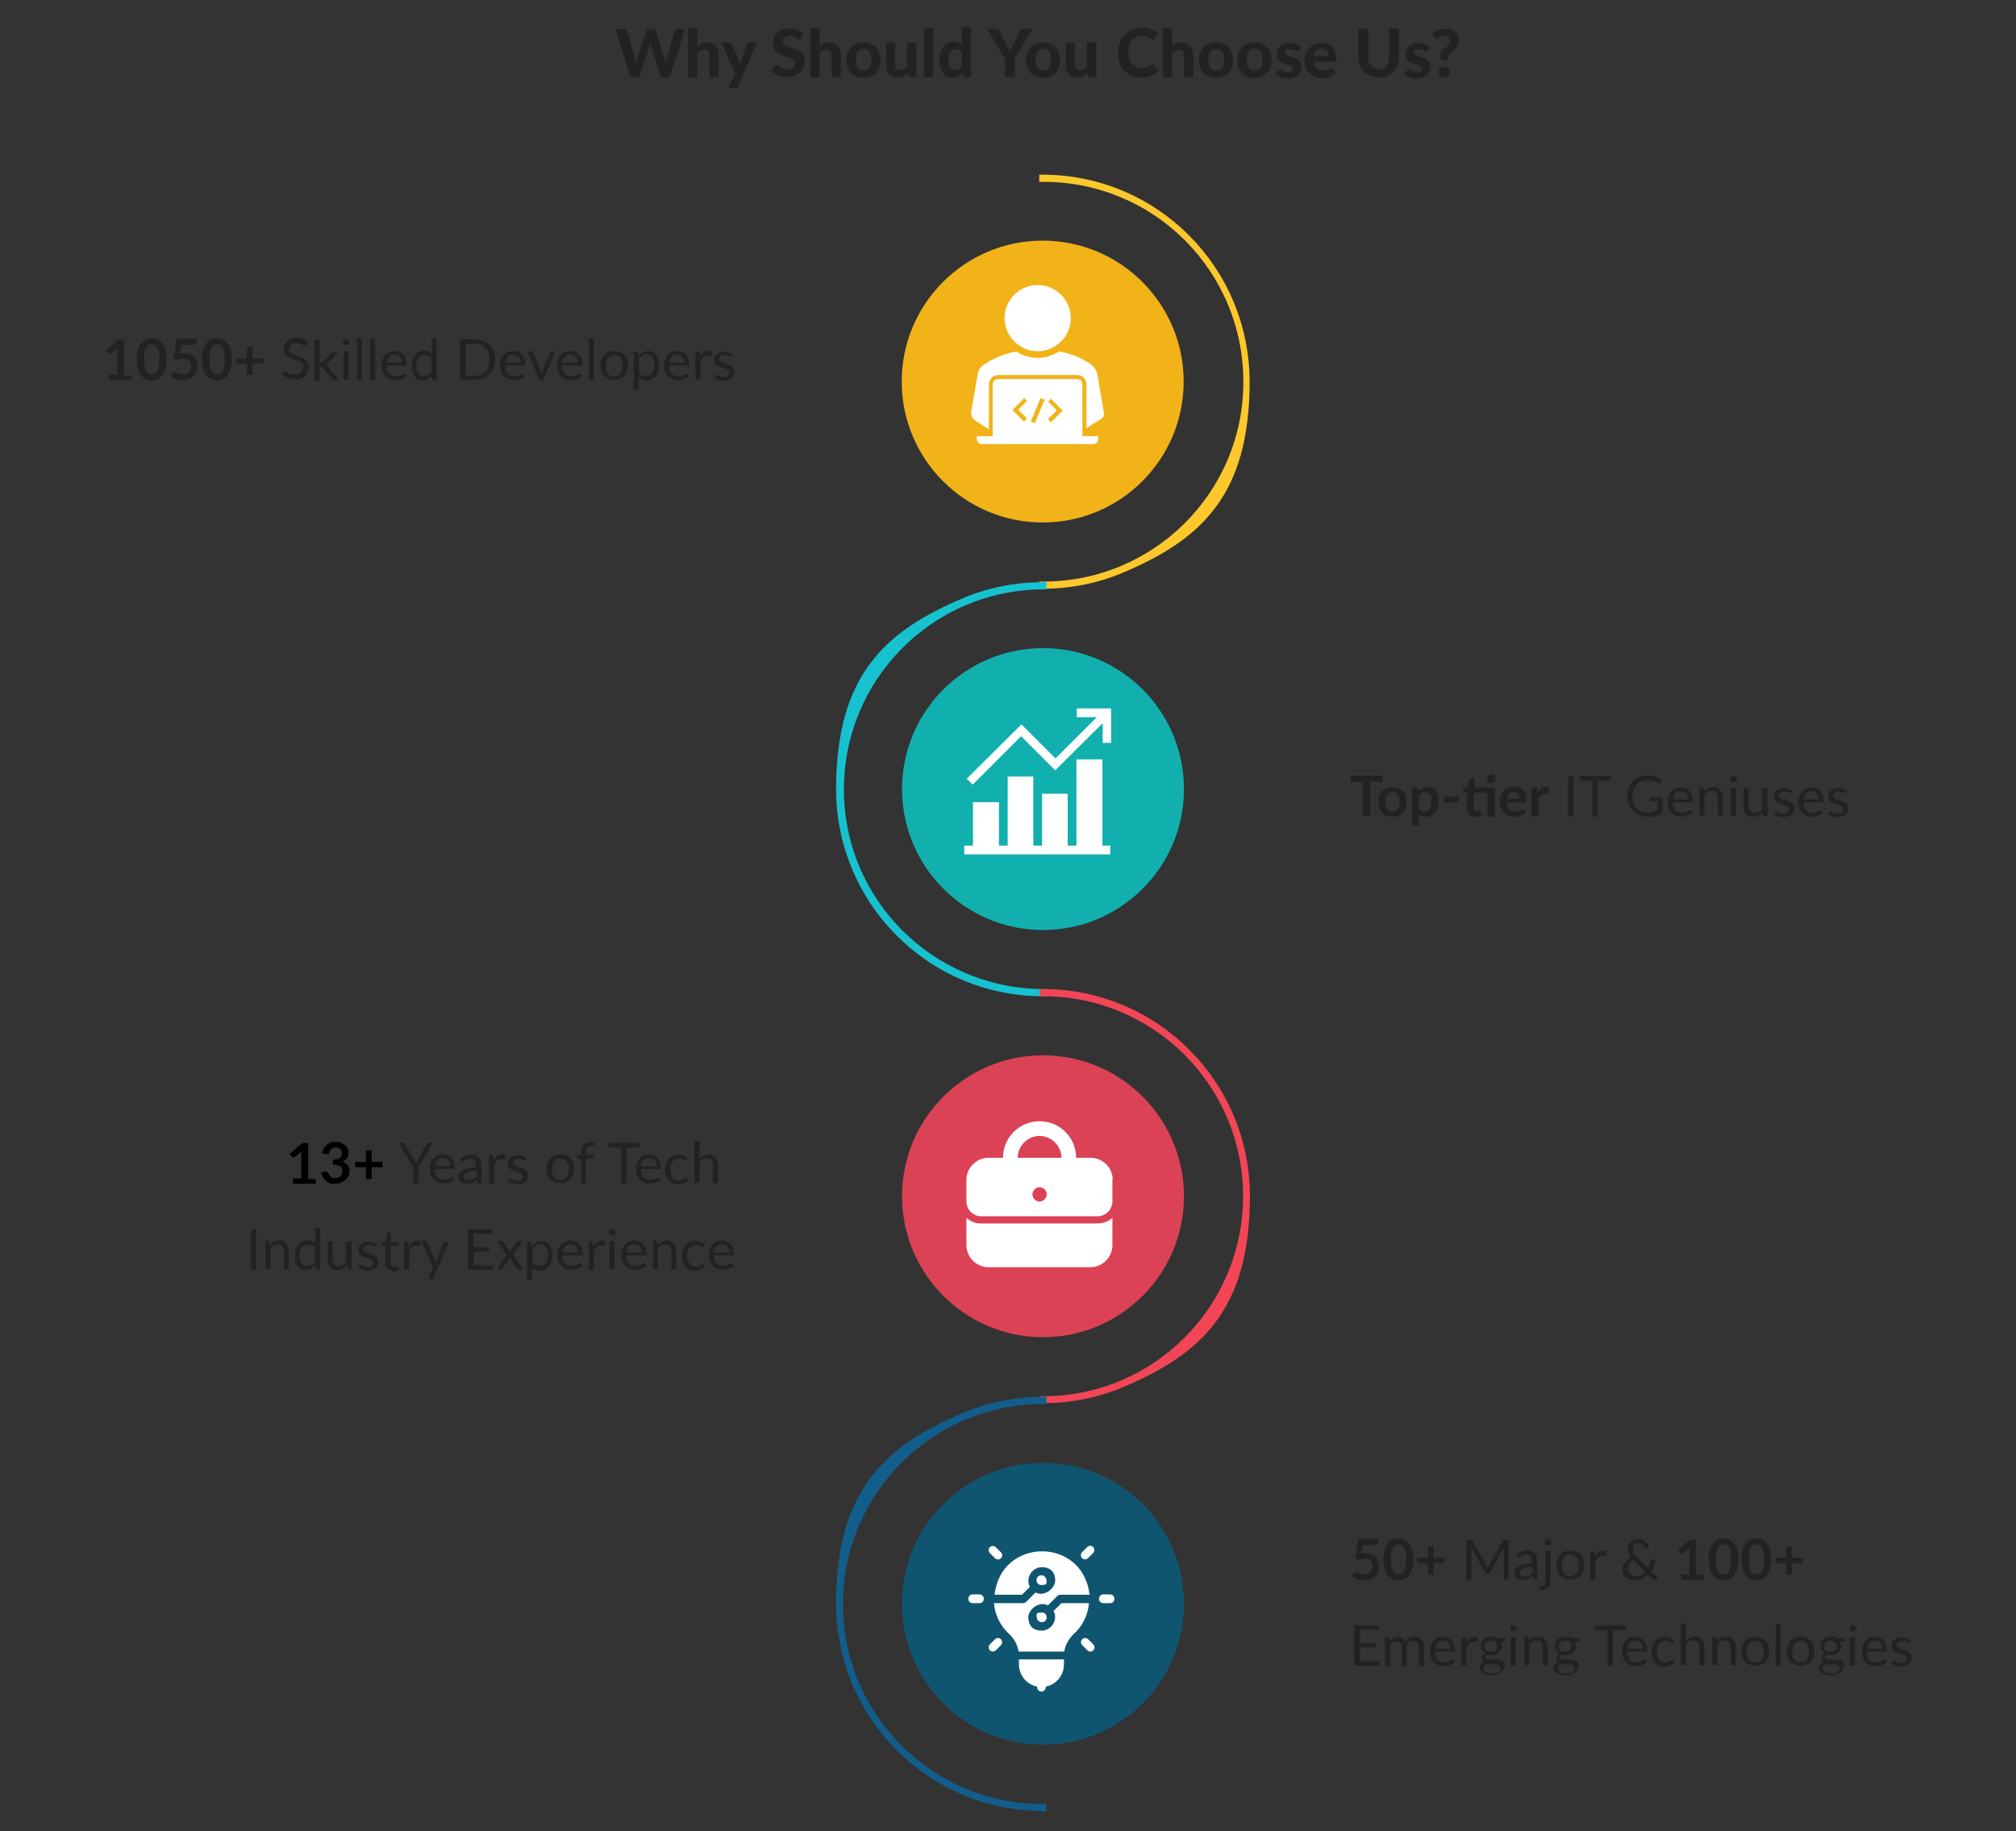 <?xml version="1.0" encoding="UTF-8"?>
<svg xmlns="http://www.w3.org/2000/svg" id="Layer_1" version="1.1" viewBox="0 0 645 586">
  <rect x="0" y="0" width="645" height="586" fill="#333333" stroke="none"/>
  <defs>
    <style>
      .st0 {
        fill: #fcc82b;
      }

      .st1 {
        fill: #105570;
      }

      .st2, .st3 {
        fill: #fff;
      }

      .st4 {
        fill: #16c2d0;
      }

      .st3 {
        fill-rule: evenodd;
      }

      .st5 {
        fill: #12afaf;
      }

      .st6 {
        isolation: isolate;
      }

      .st7 {
        fill: #222;
      }

      .st8 {
        fill: #db4255;
      }

      .st9 {
        fill: #f2b319;
      }

      .st10 {
        fill: #115e8c;
      }

      .st11 {
        fill: #f24656;
      }
    </style>
  </defs>
  <g id="Layer_11" data-name="Layer_1">
    <g>
      <g id="Group_4949">
        <g id="Group_4947">
          <g id="Why_Should_You_Choose_Us_" class="st6">
            <g class="st6">
              <g class="st6">
                <path class="st7" d="M219.1,9.3l-4.8,15.4h-2.9l-3.2-10.1c0-.1,0-.3-.1-.5,0-.2,0-.4-.1-.5,0,.2,0,.4-.1.5,0,.2,0,.3-.1.5l-3.2,10.1h-2.9l-4.8-15.4h2.7c.3,0,.5,0,.7.2s.3.3.4.5l2.4,8.7c0,.2.1.5.2.8s.1.6.2.9c0-.3.1-.6.2-.9s.1-.5.2-.8l2.8-8.7c0-.2.2-.3.4-.5.2-.1.4-.2.7-.2h.9c.3,0,.5,0,.7.2.2.1.3.3.4.5l2.8,8.7c0,.2.2.5.2.7s.1.5.2.8c0-.3.1-.6.2-.8s.1-.5.2-.7l2.4-8.7c0-.2.2-.3.4-.5.2-.1.4-.2.7-.2h2.5Z"></path>
                <path class="st7" d="M223.2,14.8c.2-.2.4-.4.6-.5.2-.2.5-.3.7-.4.3-.1.5-.2.8-.3.3,0,.6,0,.9,0,.6,0,1.1.1,1.6.3.5.2.8.5,1.2.9.3.4.6.8.7,1.3.2.5.2,1.1.2,1.7v6.9h-2.9v-6.9c0-.6-.1-1.1-.4-1.4s-.7-.5-1.3-.5-.8,0-1.2.3-.7.4-1,.7v7.9h-2.9v-15.8h2.9v6Z"></path>
                <path class="st7" d="M242.1,13.7l-5.9,13.9c0,.2-.2.3-.3.4s-.3.1-.6.1h-2.2l2.1-4.4-4.4-10.1h2.6c.2,0,.4,0,.5.2s.2.2.3.4l2.1,5.2c0,.2.1.4.2.6,0,.2.1.4.2.6.1-.4.3-.8.4-1.3l1.9-5.2c0-.2.2-.3.3-.4.1,0,.3-.1.5-.1h2.3Z"></path>
                <path class="st7" d="M256.5,12.2c0,.2-.2.3-.3.4s-.2.1-.4.1-.3,0-.5-.2c-.2-.1-.4-.2-.6-.4-.2-.1-.5-.2-.8-.4-.3-.1-.7-.2-1.1-.2-.7,0-1.3.2-1.7.5s-.6.8-.6,1.3.1.6.3.8c.2.2.5.4.8.6.3.2.7.3,1.1.4.4.1.8.3,1.3.4.4.2.9.3,1.3.5.4.2.8.5,1.1.8.3.3.6.7.8,1.1.2.4.3,1,.3,1.6s-.1,1.4-.4,2-.6,1.1-1.1,1.6c-.5.5-1,.8-1.7,1.1-.7.3-1.4.4-2.3.4s-1,0-1.5-.1c-.5,0-1-.2-1.4-.4s-.9-.4-1.3-.6c-.4-.2-.7-.5-1-.8l.9-1.5c0-.1.2-.2.3-.3.1,0,.3-.1.4-.1s.4,0,.6.2c.2.1.5.3.7.5s.6.3,1,.5c.4.1.8.2,1.3.2.7,0,1.3-.2,1.7-.5.4-.3.6-.8.6-1.5s-.1-.7-.3-.9c-.2-.2-.5-.4-.8-.6-.3-.2-.7-.3-1.1-.4s-.8-.2-1.3-.4c-.4-.1-.9-.3-1.3-.5-.4-.2-.8-.5-1.1-.8s-.6-.7-.8-1.2-.3-1.1-.3-1.8.1-1.1.3-1.7c.2-.5.6-1,1-1.4.4-.4,1-.8,1.6-1,.6-.3,1.4-.4,2.2-.4s1.8.1,2.6.4c.8.3,1.5.7,2,1.2l-.8,1.5Z"></path>
                <path class="st7" d="M262.3,14.8c.2-.2.4-.4.6-.5.2-.2.5-.3.7-.4.3-.1.5-.2.8-.3.3,0,.6,0,.9,0,.6,0,1.1.1,1.6.3.5.2.8.5,1.2.9.3.4.6.8.7,1.3.2.5.2,1.1.2,1.7v6.9h-2.9v-6.9c0-.6-.1-1.1-.4-1.4s-.7-.5-1.3-.5-.8,0-1.2.3-.7.4-1,.7v7.9h-2.9v-15.8h2.9v6Z"></path>
                <path class="st7" d="M276.3,13.6c.8,0,1.6.1,2.2.4s1.2.6,1.7,1.1.9,1.1,1.1,1.8c.3.7.4,1.5.4,2.3s-.1,1.7-.4,2.4c-.3.7-.6,1.3-1.1,1.8-.5.5-1.1.9-1.7,1.1s-1.4.4-2.2.4-1.6-.1-2.3-.4-1.3-.6-1.7-1.1c-.5-.5-.9-1.1-1.1-1.8-.3-.7-.4-1.5-.4-2.4s.1-1.7.4-2.3c.3-.7.6-1.3,1.1-1.8.5-.5,1.1-.9,1.7-1.1s1.4-.4,2.3-.4ZM276.3,22.6c.8,0,1.5-.3,1.9-.9.4-.6.6-1.4.6-2.6s-.2-2-.6-2.6c-.4-.6-1-.9-1.9-.9s-1.5.3-1.9.9c-.4.6-.6,1.4-.6,2.6s.2,2,.6,2.6c.4.6,1,.9,1.9.9Z"></path>
                <path class="st7" d="M293.2,13.7v10.9h-1.8c-.4,0-.6-.2-.7-.5l-.2-.8c-.2.2-.4.4-.7.6s-.5.3-.7.5c-.3.1-.6.2-.9.3-.3,0-.6.1-1,.1-.6,0-1.1-.1-1.6-.3-.5-.2-.9-.5-1.2-.9s-.5-.8-.7-1.3c-.2-.5-.2-1.1-.2-1.7v-6.9h2.9v6.9c0,.6.1,1.1.4,1.4.3.3.7.5,1.2.5s.8,0,1.2-.3c.4-.2.7-.4,1-.7v-7.9h2.9Z"></path>
                <path class="st7" d="M298.6,8.9v15.8h-2.9v-15.8h2.9Z"></path>
                <path class="st7" d="M310.7,8.9v15.8h-1.8c-.4,0-.6-.2-.7-.5l-.2-1c-.2.2-.5.5-.7.7-.2.2-.5.4-.8.5s-.6.3-.9.3c-.3,0-.7.1-1.1.1-.6,0-1.1-.1-1.6-.4-.5-.2-.9-.6-1.3-1.1-.4-.5-.6-1.1-.8-1.8-.2-.7-.3-1.5-.3-2.4s.1-1.6.3-2.3c.2-.7.5-1.3.9-1.8s.9-.9,1.5-1.2c.6-.3,1.2-.4,1.9-.4s1.1,0,1.5.3c.4.2.8.4,1.1.7v-5.7h2.9ZM307.8,16.6c-.3-.3-.6-.5-.9-.7-.3-.1-.7-.2-1-.2s-.7,0-1,.2-.5.3-.7.6c-.2.3-.4.7-.5,1.1-.1.4-.2,1-.2,1.6s0,1.1.1,1.5c0,.4.2.8.4,1,.2.3.4.5.6.6s.5.2.8.2c.5,0,.9-.1,1.3-.3s.7-.5,1-.9v-4.8Z"></path>
                <path class="st7" d="M324.7,18.8v5.9h-3.2v-5.9l-5.6-9.5h2.8c.3,0,.5,0,.7.2s.3.3.4.5l2.5,4.8c.2.3.3.6.5.9.1.3.3.6.4.8,0-.3.2-.6.3-.9.1-.3.3-.6.4-.9l2.5-4.8c0-.2.2-.3.4-.5.2-.1.4-.2.7-.2h2.8l-5.6,9.5Z"></path>
                <path class="st7" d="M333.8,13.6c.8,0,1.6.1,2.2.4s1.2.6,1.7,1.1c.5.5.9,1.1,1.1,1.8.3.7.4,1.5.4,2.3s-.1,1.7-.4,2.4c-.3.7-.6,1.3-1.1,1.8-.5.5-1.1.9-1.7,1.1s-1.4.4-2.2.4-1.6-.1-2.3-.4c-.7-.3-1.3-.6-1.7-1.1-.5-.5-.9-1.1-1.1-1.8-.3-.7-.4-1.5-.4-2.4s.1-1.7.4-2.3c.3-.7.6-1.3,1.1-1.8.5-.5,1.1-.9,1.7-1.1.7-.3,1.4-.4,2.3-.4ZM333.8,22.6c.8,0,1.5-.3,1.9-.9.4-.6.6-1.4.6-2.6s-.2-2-.6-2.6c-.4-.6-1-.9-1.9-.9s-1.5.3-1.9.9c-.4.6-.6,1.4-.6,2.6s.2,2,.6,2.6c.4.6,1,.9,1.9.9Z"></path>
                <path class="st7" d="M350.7,13.7v10.9h-1.8c-.4,0-.6-.2-.7-.5l-.2-.8c-.2.2-.4.4-.7.6s-.5.3-.7.5c-.3.1-.6.2-.9.3-.3,0-.6.1-1,.1-.6,0-1.1-.1-1.6-.3-.5-.2-.9-.5-1.2-.9-.3-.4-.5-.8-.7-1.3-.2-.5-.2-1.1-.2-1.7v-6.9h2.9v6.9c0,.6.1,1.1.4,1.4s.7.5,1.2.5.8,0,1.2-.3c.4-.2.7-.4,1-.7v-7.9h2.9Z"></path>
                <path class="st7" d="M369,20.9c.2,0,.3,0,.4.2l1.3,1.3c-.6.8-1.4,1.4-2.3,1.8-.9.4-2,.6-3.3.6s-2.2-.2-3.1-.6c-.9-.4-1.7-.9-2.3-1.6s-1.1-1.5-1.5-2.5-.5-2-.5-3.2,0-1.5.2-2.2.4-1.3.7-1.9c.3-.6.7-1.1,1.2-1.6s1-.9,1.5-1.2c.6-.3,1.2-.6,1.9-.8.7-.2,1.4-.3,2.1-.3s1.1,0,1.6.1c.5,0,1,.2,1.4.4.4.2.8.4,1.2.6.4.3.7.5,1,.8l-1.1,1.5c0,0-.1.2-.2.2,0,0-.2.1-.4.1s-.3,0-.5-.2c-.2-.1-.4-.3-.6-.4-.3-.1-.6-.3-.9-.4-.4-.1-.9-.2-1.4-.2s-1.2.1-1.8.4c-.5.2-1,.6-1.4,1-.4.4-.7,1-.9,1.6-.2.6-.3,1.4-.3,2.2s.1,1.6.3,2.2c.2.6.5,1.2.9,1.6.4.4.9.8,1.4,1,.5.2,1.1.3,1.7.3s.7,0,1,0c.3,0,.6,0,.8-.2s.5-.2.7-.3.4-.3.7-.5c0,0,.2-.1.2-.2s.2,0,.3,0Z"></path>
                <path class="st7" d="M375.1,14.8c.2-.2.4-.4.6-.5.2-.2.5-.3.7-.4.3-.1.5-.2.8-.3.3,0,.6,0,.9,0,.6,0,1.1.1,1.6.3.5.2.8.5,1.2.9.3.4.6.8.7,1.3s.2,1.1.2,1.7v6.9h-2.9v-6.9c0-.6-.1-1.1-.4-1.4-.3-.3-.7-.5-1.3-.5s-.8,0-1.2.3c-.4.2-.7.4-1,.7v7.9h-2.9v-15.8h2.9v6Z"></path>
                <path class="st7" d="M389.1,13.6c.8,0,1.6.1,2.2.4s1.2.6,1.7,1.1c.5.5.9,1.1,1.1,1.8.3.7.4,1.5.4,2.3s-.1,1.7-.4,2.4c-.3.7-.6,1.3-1.1,1.8-.5.5-1.1.9-1.7,1.1s-1.4.4-2.2.4-1.6-.1-2.3-.4c-.7-.3-1.3-.6-1.7-1.1-.5-.5-.9-1.1-1.1-1.8-.3-.7-.4-1.5-.4-2.4s.1-1.7.4-2.3c.3-.7.6-1.3,1.1-1.8.5-.5,1.1-.9,1.7-1.1.7-.3,1.4-.4,2.3-.4ZM389.1,22.6c.8,0,1.5-.3,1.9-.9.4-.6.6-1.4.6-2.6s-.2-2-.6-2.6c-.4-.6-1-.9-1.9-.9s-1.5.3-1.9.9c-.4.6-.6,1.4-.6,2.6s.2,2,.6,2.6c.4.6,1,.9,1.9.9Z"></path>
                <path class="st7" d="M401.4,13.6c.8,0,1.6.1,2.2.4s1.2.6,1.7,1.1c.5.5.9,1.1,1.1,1.8.3.7.4,1.5.4,2.3s-.1,1.7-.4,2.4c-.3.7-.6,1.3-1.1,1.8-.5.5-1.1.9-1.7,1.1s-1.4.4-2.2.4-1.6-.1-2.3-.4c-.7-.3-1.3-.6-1.7-1.1-.5-.5-.9-1.1-1.1-1.8-.3-.7-.4-1.5-.4-2.4s.1-1.7.4-2.3c.3-.7.6-1.3,1.1-1.8.5-.5,1.1-.9,1.7-1.1.7-.3,1.4-.4,2.3-.4ZM401.4,22.6c.8,0,1.5-.3,1.9-.9.4-.6.6-1.4.6-2.6s-.2-2-.6-2.6c-.4-.6-1-.9-1.9-.9s-1.5.3-1.9.9c-.4.6-.6,1.4-.6,2.6s.2,2,.6,2.6c.4.6,1,.9,1.9.9Z"></path>
                <path class="st7" d="M415.5,16c0,.1-.2.2-.2.3,0,0-.2,0-.3,0s-.3,0-.4-.1c-.1,0-.3-.1-.5-.2-.2,0-.4-.2-.6-.2-.2,0-.5-.1-.8-.1-.5,0-.8,0-1.1.3-.3.2-.4.5-.4.8s0,.4.2.6c.1.1.3.3.6.4.2.1.5.2.8.3.3,0,.6.2,1,.3.3.1.6.2,1,.4.3.1.6.3.8.6s.4.5.6.8c.1.3.2.7.2,1.1s0,1-.3,1.5c-.2.4-.5.8-.9,1.2-.4.3-.8.6-1.4.8-.6.2-1.2.3-1.9.3s-.7,0-1.1-.1c-.4,0-.7-.2-1-.3-.3-.1-.6-.3-.9-.4s-.5-.3-.8-.5l.7-1.1c0-.1.2-.2.3-.3.1,0,.3-.1.5-.1s.3,0,.5.1c.1,0,.3.2.5.3.2.1.4.2.7.3.3,0,.6.1.9.1s.5,0,.7,0c.2,0,.4-.2.5-.3.1-.1.2-.2.3-.4,0-.1,0-.3,0-.4,0-.2,0-.4-.2-.6-.2-.2-.4-.3-.6-.4-.2-.1-.5-.2-.8-.3-.3,0-.6-.2-1-.3-.3-.1-.7-.2-1-.4-.3-.2-.6-.4-.8-.6-.2-.2-.4-.5-.6-.9-.2-.3-.2-.8-.2-1.3s0-.9.3-1.3.4-.8.8-1.1c.4-.3.8-.6,1.3-.7.5-.2,1.1-.3,1.8-.3s1.5.1,2.1.4c.6.3,1.2.6,1.6,1l-.7,1Z"></path>
                <path class="st7" d="M420.4,19.7c0,1,.4,1.8.9,2.2.5.5,1.1.7,1.9.7s.8,0,1-.1c.3,0,.6-.2.8-.3.2-.1.4-.2.6-.3.2,0,.4-.1.5-.1s.4,0,.5.3l.8,1.1c-.3.4-.7.7-1,.9s-.8.4-1.2.6c-.4.1-.8.2-1.2.3-.4,0-.8,0-1.2,0-.8,0-1.5-.1-2.1-.4s-1.2-.6-1.7-1.1c-.5-.5-.9-1.1-1.2-1.8-.3-.7-.4-1.6-.4-2.5s.1-1.4.4-2.1c.2-.7.6-1.2,1.1-1.7.5-.5,1-.9,1.7-1.2.7-.3,1.4-.4,2.2-.4s1.3.1,1.9.3,1.1.5,1.5,1c.4.4.8.9,1,1.6.2.6.4,1.3.4,2.1s0,.4,0,.5c0,.1,0,.3-.1.3,0,0-.1.1-.2.2s-.2,0-.3,0h-6.6ZM425,17.9c0-.3,0-.6-.1-.9s-.2-.5-.4-.7-.4-.4-.7-.5c-.3-.1-.6-.2-1-.2-.7,0-1.2.2-1.6.6-.4.4-.7,1-.8,1.7h4.6Z"></path>
                <path class="st7" d="M441.2,22.1c.5,0,1,0,1.4-.3s.8-.4,1-.7.5-.7.6-1.2.2-1,.2-1.5v-9.2h3.2v9.2c0,.9-.2,1.8-.5,2.6-.3.8-.7,1.5-1.3,2s-1.2,1-2,1.3c-.8.3-1.7.5-2.7.5s-1.9-.2-2.7-.5c-.8-.3-1.5-.8-2-1.3s-1-1.2-1.3-2c-.3-.8-.5-1.6-.5-2.6v-9.2h3.2v9.2c0,.6,0,1.1.2,1.5s.4.8.6,1.2c.3.3.6.6,1,.7s.9.3,1.4.3Z"></path>
                <path class="st7" d="M456.7,16c0,.1-.2.2-.2.3,0,0-.2,0-.3,0s-.3,0-.4-.1c-.1,0-.3-.1-.5-.2-.2,0-.4-.2-.6-.2-.2,0-.5-.1-.8-.1-.5,0-.8,0-1.1.3-.3.2-.4.5-.4.8s0,.4.2.6c.1.1.3.3.6.4.2.1.5.2.8.3.3,0,.6.2,1,.3.3.1.6.2,1,.4.3.1.6.3.8.6s.4.5.6.8c.1.3.2.7.2,1.1s0,1-.3,1.5c-.2.4-.5.8-.9,1.2-.4.3-.8.6-1.4.8-.6.2-1.2.3-1.9.3s-.7,0-1.1-.1c-.4,0-.7-.2-1-.3-.3-.1-.6-.3-.9-.4s-.5-.3-.8-.5l.7-1.1c0-.1.2-.2.3-.3.1,0,.3-.1.5-.1s.3,0,.5.1c.1,0,.3.2.5.3.2.1.4.2.7.3.3,0,.6.1.9.1s.5,0,.7,0c.2,0,.4-.2.5-.3.1-.1.2-.2.3-.4,0-.1,0-.3,0-.4,0-.2,0-.4-.2-.6-.2-.2-.4-.3-.6-.4-.2-.1-.5-.2-.8-.3-.3,0-.6-.2-1-.3-.3-.1-.7-.2-1-.4-.3-.2-.6-.4-.8-.6-.2-.2-.4-.5-.6-.9-.2-.3-.2-.8-.2-1.3s0-.9.3-1.3.4-.8.8-1.1c.4-.3.8-.6,1.3-.7.5-.2,1.1-.3,1.8-.3s1.5.1,2.1.4c.6.3,1.2.6,1.6,1l-.7,1Z"></path>
                <path class="st7" d="M458.3,10.7c.3-.2.5-.4.8-.6.3-.2.6-.4,1-.5.3-.1.7-.3,1.1-.3.4,0,.8-.1,1.3-.1s1.2,0,1.7.3,1,.4,1.3.7c.4.3.7.7.9,1.2.2.5.3,1,.3,1.5s0,1-.2,1.4c-.2.4-.3.7-.6,1-.2.3-.5.5-.8.8-.3.2-.5.4-.8.6-.2.2-.5.4-.6.5-.2.2-.3.4-.3.6l-.3,1.5h-2l-.2-1.7c0-.3,0-.6.1-.9.1-.3.3-.5.5-.7s.5-.4.8-.6c.3-.2.5-.4.8-.6.2-.2.4-.5.6-.8.2-.3.2-.6.2-1s-.2-.8-.5-1.1c-.3-.3-.7-.4-1.3-.4s-.7,0-1,.1c-.3,0-.5.2-.7.3-.2.1-.4.2-.5.3-.1,0-.3.1-.4.1-.3,0-.5-.1-.6-.4l-.8-1.2ZM460.3,23.1c0-.2,0-.5.1-.7,0-.2.2-.4.4-.5.2-.2.3-.3.5-.4.2,0,.4-.1.7-.1s.5,0,.7.1c.2,0,.4.2.6.4.2.2.3.3.4.5,0,.2.1.4.1.7s0,.5-.1.7c0,.2-.2.4-.4.5-.2.2-.3.3-.6.4-.2,0-.4.1-.7.1s-.5,0-.7-.1c-.2,0-.4-.2-.5-.4-.2-.2-.3-.3-.4-.5,0-.2-.1-.4-.1-.7Z"></path>
              </g>
            </g>
          </g>
          <g id="Group_4946">
            <g id="_1050_Skilled_Developers" class="st6">
              <g class="st6">
                <g class="st6">
                  <path class="st7" d="M42.1,119.9v1.7h-7.2v-1.7h2.6v-7.6c0-.3,0-.6,0-.9l-1.9,1.6c-.1,0-.2.1-.3.2-.1,0-.2,0-.3,0s-.2,0-.2,0c0,0-.1,0-.2-.1l-.7-1,4-3.4h1.8v11.4h2.3Z"></path>
                  <path class="st7" d="M53.3,115c0,1.1-.1,2.1-.4,3-.2.8-.6,1.5-1,2.1-.4.5-.9,1-1.5,1.2-.6.3-1.2.4-1.9.4s-1.3-.1-1.9-.4c-.6-.3-1.1-.7-1.5-1.2-.4-.5-.8-1.2-1-2.1-.2-.8-.4-1.8-.4-3s.1-2.1.4-3c.2-.8.6-1.5,1-2.1s.9-1,1.5-1.2c.6-.3,1.2-.4,1.9-.4s1.3.1,1.9.4c.6.3,1.1.7,1.5,1.2s.8,1.2,1,2.1c.2.8.4,1.8.4,3ZM51,115c0-.9,0-1.7-.2-2.3-.1-.6-.3-1.1-.6-1.5s-.5-.6-.8-.8-.6-.2-.9-.2-.6,0-.9.2c-.3.1-.6.4-.8.8-.2.4-.4.9-.5,1.5s-.2,1.4-.2,2.3,0,1.7.2,2.3.3,1.1.5,1.5c.2.4.5.6.8.8.3.1.6.2.9.2s.6,0,.9-.2c.3-.1.6-.4.8-.8s.4-.9.6-1.5c.1-.6.2-1.4.2-2.3Z"></path>
                  <path class="st7" d="M57.4,113.2c.3,0,.6-.1.8-.1s.5,0,.8,0c.7,0,1.3.1,1.8.3s1,.5,1.3.8c.4.4.6.8.8,1.3s.3,1,.3,1.6-.1,1.3-.4,1.9c-.2.6-.6,1.1-1,1.5-.4.4-.9.7-1.5.9-.6.2-1.2.3-1.9.3s-.8,0-1.2-.1-.7-.2-1-.3c-.3-.1-.6-.3-.9-.5-.3-.2-.5-.4-.7-.6l.7-.9c.1-.2.3-.3.6-.3s.3,0,.5.1c.2,0,.3.2.5.3.2.1.4.2.7.3.3,0,.6.1,1,.1s.8,0,1.1-.2c.3-.1.6-.3.8-.6.2-.2.4-.5.5-.8.1-.3.2-.7.2-1.1,0-.7-.2-1.3-.6-1.7-.4-.4-1-.6-1.8-.6s-1.3.1-1.9.3l-1.4-.4,1.1-6.3h6.4v.9c0,.3,0,.6-.3.8s-.5.3-1,.3h-3.6l-.5,2.7Z"></path>
                  <path class="st7" d="M74.2,115c0,1.1-.1,2.1-.4,3-.2.8-.6,1.5-1,2.1-.4.5-.9,1-1.5,1.2-.6.3-1.2.4-1.9.4s-1.3-.1-1.9-.4c-.6-.3-1.1-.7-1.5-1.2-.4-.5-.8-1.2-1-2.1-.2-.8-.4-1.8-.4-3s.1-2.1.4-3c.2-.8.6-1.5,1-2.1s.9-1,1.5-1.2c.6-.3,1.2-.4,1.9-.4s1.3.1,1.9.4c.6.3,1.1.7,1.5,1.2s.8,1.2,1,2.1c.2.8.4,1.8.4,3ZM71.9,115c0-.9,0-1.7-.2-2.3-.1-.6-.3-1.1-.6-1.5s-.5-.6-.8-.8-.6-.2-.9-.2-.6,0-.9.2c-.3.1-.6.4-.8.8-.2.4-.4.9-.5,1.5s-.2,1.4-.2,2.3,0,1.7.2,2.3.3,1.1.5,1.5c.2.4.5.6.8.8.3.1.6.2.9.2s.6,0,.9-.2c.3-.1.6-.4.8-.8s.4-.9.6-1.5c.1-.6.2-1.4.2-2.3Z"></path>
                  <path class="st7" d="M84.3,116.3h-3.5v3.7h-1.8v-3.7h-3.5v-1.6h3.5v-3.7h1.8v3.7h3.5v1.6Z"></path>
                </g>
              </g>
              <g class="st6">
                <g class="st6">
                  <path class="st7" d="M98,110.6c0,0-.1.2-.2.2,0,0-.1,0-.2,0s-.2,0-.4-.2c-.1-.1-.3-.2-.5-.3-.2-.1-.5-.2-.7-.3-.3-.1-.6-.2-1.1-.2s-.7,0-1,.2c-.3.1-.5.2-.7.4-.2.2-.4.4-.5.6-.1.2-.2.5-.2.8s0,.7.3.9c.2.2.4.4.7.6.3.2.6.3,1,.4.4.1.7.3,1.1.4.4.1.8.3,1.1.4.4.2.7.4,1,.6.3.3.5.6.7.9s.3.8.3,1.4,0,1.1-.3,1.6-.5.9-.8,1.3-.8.7-1.4.9-1.1.3-1.8.3-1.6-.2-2.3-.5c-.7-.3-1.3-.7-1.8-1.2l.5-.8c0,0,.1-.1.2-.2,0,0,.1,0,.2,0s.2,0,.3,0c0,0,.2.1.3.2.1,0,.3.2.4.3.2.1.3.2.6.3s.4.2.7.2c.3,0,.6,0,.9,0s.8,0,1.1-.2c.3-.1.6-.3.8-.5.2-.2.4-.5.5-.7s.2-.6.2-1,0-.7-.3-1c-.2-.2-.4-.5-.7-.6-.3-.2-.6-.3-1-.4-.4-.1-.8-.2-1.1-.4-.4-.1-.8-.3-1.1-.4-.4-.2-.7-.4-1-.6-.3-.3-.5-.6-.7-1s-.3-.9-.3-1.4,0-.9.3-1.3c.2-.4.4-.8.8-1.1.3-.3.8-.6,1.3-.8.5-.2,1.1-.3,1.7-.3s1.4.1,2,.3c.6.2,1.1.6,1.6,1l-.4.8Z"></path>
                  <path class="st7" d="M102.2,108.3v7.8h.4c.1,0,.2,0,.3,0s.2-.1.3-.2l2.9-3.1c0-.1.2-.2.3-.2s.2,0,.4,0h1.5l-3.4,3.6c-.2.2-.3.4-.5.5.1,0,.2.2.3.2,0,0,.2.2.2.3l3.6,4.5h-1.4c-.1,0-.3,0-.4,0,0,0-.2-.1-.3-.2l-3-3.7c0-.1-.2-.2-.3-.2,0,0-.2,0-.4,0h-.5v4.4h-1.6v-13.3h1.6Z"></path>
                  <path class="st7" d="M111.8,109.5c0,.2,0,.3,0,.4s-.1.3-.3.4-.2.2-.4.2c-.1,0-.3,0-.4,0s-.3,0-.4,0-.3-.1-.4-.2c-.1-.1-.2-.2-.2-.4,0-.1,0-.3,0-.4s0-.3,0-.4c0-.1.1-.3.2-.4.1-.1.2-.2.4-.2s.3,0,.4,0,.3,0,.4,0c.1,0,.3.1.4.2s.2.2.3.4,0,.3,0,.4ZM111.5,112.4v9.1h-1.6v-9.1h1.6Z"></path>
                  <path class="st7" d="M115.8,108.3v13.3h-1.6v-13.3h1.6Z"></path>
                  <path class="st7" d="M120,108.3v13.3h-1.6v-13.3h1.6Z"></path>
                  <path class="st7" d="M130,120.3c-.2.2-.4.4-.7.6-.3.2-.6.3-.9.4-.3.1-.6.2-1,.3-.3,0-.7,0-1,0-.6,0-1.2-.1-1.7-.3-.5-.2-1-.5-1.4-.9-.4-.4-.7-.9-.9-1.5-.2-.6-.3-1.3-.3-2.1s0-1.2.3-1.8.5-1,.8-1.4.8-.7,1.3-1c.5-.2,1.1-.3,1.8-.3s1.1,0,1.5.3c.5.2.9.4,1.2.8.3.3.6.8.8,1.3.2.5.3,1.1.3,1.7s0,.4,0,.5c0,0-.2.1-.3.1h-6.1c0,.6,0,1.1.2,1.5.1.4.3.8.6,1.1s.6.5.9.6.7.2,1.2.2.8,0,1-.1.5-.2.8-.3.4-.2.5-.3c.1,0,.3-.1.4-.1s.2,0,.3.2l.5.6ZM128.7,116c0-.4,0-.7-.2-1s-.3-.6-.5-.8c-.2-.2-.4-.4-.7-.5-.3-.1-.6-.2-1-.2-.8,0-1.4.2-1.8.7-.4.4-.7,1.1-.8,1.9h5Z"></path>
                  <path class="st7" d="M139.7,108.3v13.3h-1c-.2,0-.4-.1-.4-.3v-1.1c-.5.5-1,.8-1.5,1.1s-1.1.4-1.7.4-1-.1-1.4-.3c-.4-.2-.8-.5-1.1-.9-.3-.4-.5-.9-.7-1.5-.2-.6-.2-1.3-.2-2s0-1.3.3-1.9c.2-.6.4-1.1.8-1.5.3-.4.7-.8,1.2-1,.5-.2,1-.4,1.7-.4s1,0,1.4.3c.4.2.8.5,1.1.8v-5.1h1.6ZM138.1,114.6c-.3-.4-.6-.7-1-.8s-.7-.2-1.2-.2c-.8,0-1.5.3-2,.9-.5.6-.7,1.5-.7,2.6s0,1.1.2,1.5c.1.4.3.8.5,1,.2.3.4.5.7.6.3.1.6.2,1,.2.5,0,1-.1,1.4-.4.4-.2.8-.6,1.1-1v-4.4Z"></path>
                  <path class="st7" d="M158.4,115.1c0,1-.2,1.8-.5,2.6s-.7,1.5-1.3,2-1.2,1-2,1.3-1.7.5-2.6.5h-4.8v-12.9h4.8c.9,0,1.8.2,2.6.5.8.3,1.5.7,2,1.3.6.6,1,1.2,1.3,2,.3.8.5,1.7.5,2.6ZM156.6,115.1c0-.8-.1-1.5-.3-2.1-.2-.6-.5-1.2-.9-1.6-.4-.4-.9-.8-1.4-1-.6-.2-1.2-.3-1.9-.3h-3.1v10.1h3.1c.7,0,1.3-.1,1.9-.3.6-.2,1-.6,1.4-1,.4-.4.7-1,.9-1.6.2-.6.3-1.3.3-2.1Z"></path>
                  <path class="st7" d="M167.9,120.3c-.2.2-.4.4-.7.6-.3.2-.6.3-.9.4-.3.1-.6.2-1,.3-.3,0-.7,0-1,0-.6,0-1.2-.1-1.7-.3-.5-.2-1-.5-1.4-.9-.4-.4-.7-.9-.9-1.5-.2-.6-.3-1.3-.3-2.1s0-1.2.3-1.8.5-1,.8-1.4.8-.7,1.3-1c.5-.2,1.1-.3,1.8-.3s1.1,0,1.5.3c.5.2.9.4,1.2.8.3.3.6.8.8,1.3.2.5.3,1.1.3,1.7s0,.4,0,.5c0,0-.2.1-.3.1h-6.1c0,.6,0,1.1.2,1.5.1.4.3.8.6,1.1s.6.5.9.6.7.2,1.2.2.8,0,1-.1.5-.2.8-.3.4-.2.5-.3c.1,0,.3-.1.4-.1s.2,0,.3.2l.5.6ZM166.6,116c0-.4,0-.7-.2-1s-.3-.6-.5-.8c-.2-.2-.4-.4-.7-.5-.3-.1-.6-.2-1-.2-.8,0-1.4.2-1.8.7-.4.4-.7,1.1-.8,1.9h5Z"></path>
                  <path class="st7" d="M177.6,112.4l-3.7,9.1h-1.4l-3.7-9.1h1.3c.1,0,.2,0,.3,0,0,0,.1.1.2.2l2.3,5.9c0,.2.1.4.2.6,0,.2.1.4.2.6,0-.2,0-.4.2-.6,0-.2.1-.4.2-.6l2.3-5.9c0,0,0-.2.2-.2,0,0,.2,0,.3,0h1.3Z"></path>
                  <path class="st7" d="M186.2,120.3c-.2.2-.4.4-.7.6-.3.2-.6.3-.9.4-.3.1-.6.2-1,.3-.3,0-.7,0-1,0-.6,0-1.2-.1-1.7-.3-.5-.2-1-.5-1.4-.9-.4-.4-.7-.9-.9-1.5-.2-.6-.3-1.3-.3-2.1s0-1.2.3-1.8.5-1,.8-1.4.8-.7,1.3-1c.5-.2,1.1-.3,1.8-.3s1.1,0,1.5.3c.5.2.9.4,1.2.8.3.3.6.8.8,1.3.2.5.3,1.1.3,1.7s0,.4,0,.5c0,0-.2.1-.3.1h-6.1c0,.6,0,1.1.2,1.5.1.4.3.8.6,1.1s.6.5.9.6.7.2,1.2.2.8,0,1-.1.5-.2.8-.3.4-.2.5-.3c.1,0,.3-.1.4-.1s.2,0,.3.2l.5.6ZM184.9,116c0-.4,0-.7-.2-1s-.3-.6-.5-.8c-.2-.2-.4-.4-.7-.5-.3-.1-.6-.2-1-.2-.8,0-1.4.2-1.8.7-.4.4-.7,1.1-.8,1.9h5Z"></path>
                  <path class="st7" d="M190,108.3v13.3h-1.6v-13.3h1.6Z"></path>
                  <path class="st7" d="M196.5,112.3c.7,0,1.3.1,1.8.3.5.2,1,.5,1.4.9.4.4.7.9.9,1.5.2.6.3,1.2.3,1.9s-.1,1.4-.3,1.9c-.2.6-.5,1.1-.9,1.5-.4.4-.8.7-1.4.9-.5.2-1.1.3-1.8.3s-1.3-.1-1.8-.3c-.5-.2-1-.5-1.4-.9-.4-.4-.7-.9-.9-1.5-.2-.6-.3-1.2-.3-1.9s.1-1.4.3-1.9c.2-.6.5-1.1.9-1.5.4-.4.8-.7,1.4-.9.5-.2,1.1-.3,1.8-.3ZM196.5,120.4c.9,0,1.6-.3,2-.9.4-.6.7-1.4.7-2.5s-.2-1.9-.7-2.5c-.4-.6-1.1-.9-2-.9s-.9,0-1.2.2c-.3.2-.6.4-.8.7-.2.3-.4.7-.5,1.1-.1.4-.2.9-.2,1.5,0,1.1.2,1.9.7,2.5.4.6,1.1.9,2,.9Z"></path>
                  <path class="st7" d="M204.4,113.8c.4-.5.8-.9,1.3-1.1s1.1-.4,1.7-.4,1,.1,1.4.3c.4.2.8.5,1.1.9.3.4.5.9.7,1.5.2.6.2,1.3.2,2s0,1.3-.3,1.9c-.2.6-.4,1.1-.8,1.5-.3.4-.8.8-1.2,1-.5.2-1,.4-1.7.4s-1,0-1.4-.3c-.4-.2-.8-.5-1.1-.8v4h-1.6v-12.2h1c.2,0,.4.1.4.3v1.1ZM204.4,119.3c.3.4.6.7,1,.8.3.2.7.2,1.2.2.9,0,1.5-.3,2-.9.5-.6.7-1.5.7-2.6s0-1.1-.2-1.5c-.1-.4-.3-.8-.5-1.1-.2-.3-.4-.5-.7-.6-.3-.1-.6-.2-1-.2-.5,0-1,.1-1.4.4-.4.2-.8.6-1.1,1v4.4Z"></path>
                  <path class="st7" d="M220.4,120.3c-.2.2-.4.4-.7.6-.3.2-.6.3-.9.4-.3.1-.6.2-1,.3-.3,0-.7,0-1,0-.6,0-1.2-.1-1.7-.3-.5-.2-1-.5-1.4-.9-.4-.4-.7-.9-.9-1.5-.2-.6-.3-1.3-.3-2.1s0-1.2.3-1.8.5-1,.8-1.4.8-.7,1.3-1c.5-.2,1.1-.3,1.8-.3s1.1,0,1.5.3c.5.2.9.4,1.2.8.3.3.6.8.8,1.3.2.5.3,1.1.3,1.7s0,.4,0,.5c0,0-.2.1-.3.1h-6.1c0,.6,0,1.1.2,1.5.1.4.3.8.6,1.1s.6.5.9.6.7.2,1.2.2.8,0,1-.1.5-.2.8-.3.4-.2.5-.3c.1,0,.3-.1.4-.1s.2,0,.3.2l.5.6ZM219.1,116c0-.4,0-.7-.2-1s-.3-.6-.5-.8c-.2-.2-.4-.4-.7-.5-.3-.1-.6-.2-1-.2-.8,0-1.4.2-1.8.7-.4.4-.7,1.1-.8,1.9h5Z"></path>
                  <path class="st7" d="M224,114.2c.3-.6.6-1.1,1.1-1.5.4-.4.9-.5,1.5-.5s.4,0,.6,0,.3.1.5.2v1.2c-.2.2-.2.2-.4.2s-.2,0-.4,0c-.2,0-.3,0-.5,0s-.5,0-.8.1-.4.2-.6.4c-.2.2-.3.4-.5.6-.1.2-.3.5-.4.8v5.8h-1.6v-9.1h.9c.2,0,.3,0,.4,0s.1.2.1.3v1.4Z"></path>
                  <path class="st7" d="M234.3,113.9c0,.1-.2.2-.3.2s-.2,0-.3,0c-.1,0-.3-.1-.4-.2-.2,0-.4-.2-.6-.2-.2,0-.5-.1-.8-.1s-.5,0-.7.1c-.2,0-.4.2-.6.3s-.3.3-.4.4c0,.2-.1.3-.1.5s0,.4.2.6.3.3.5.4c.2.1.5.2.8.3.3,0,.6.2.9.3s.6.2.9.3c.3.1.5.3.8.5.2.2.4.4.5.7s.2.6.2.9,0,.8-.2,1.2c-.2.4-.4.7-.7.9-.3.3-.7.5-1.1.6-.4.1-.9.2-1.5.2s-1.2-.1-1.7-.3c-.5-.2-1-.5-1.3-.8l.4-.6c0,0,.1-.1.2-.2,0,0,.2,0,.3,0s.2,0,.3.1c.1,0,.3.2.4.3.2.1.4.2.6.3.2,0,.6.1.9.1s.6,0,.8-.1c.2,0,.4-.2.6-.3.2-.1.3-.3.3-.5,0-.2.1-.4.1-.6s0-.5-.2-.6-.3-.3-.5-.4c-.2-.1-.5-.2-.8-.3-.3,0-.6-.2-.9-.3-.3,0-.6-.2-.9-.3-.3-.1-.5-.3-.8-.5-.2-.2-.4-.4-.5-.7s-.2-.6-.2-1,0-.7.2-1c.1-.3.4-.6.6-.8.3-.2.6-.4,1-.6.4-.1.9-.2,1.4-.2s1.1,0,1.6.3c.5.2.9.4,1.2.8l-.4.6Z"></path>
                </g>
              </g>
            </g>
            <path id="Subtraction_2" class="st0" d="M333.6,188.4h-1.1v-2.3h1.1c35.3.1,64.1-28.3,64.2-63.7s-28.3-64.1-63.7-64.2h-1.6v-2.3h1.1c36.6,0,66.2,29.7,66.2,66.3s-15.9,50.6-40.4,61c-8.2,3.5-17,5.2-25.8,5.2Z"></path>
            <path id="Path_5620" class="st9" d="M333.6,77c24.9,0,45.1,20.2,45.1,45.1s-20.2,45.1-45.1,45.1-45.1-20.2-45.1-45.1,20.2-45.1,45.1-45.1h0Z"></path>
          </g>
          <g id="Group_4943">
            <g id="Group_4948">
              <g id="Top-tier_IT_Geniuses" class="st6">
                <g class="st6">
                  <g class="st6">
                    <path class="st7" d="M442.3,250.2h-3.9v11h-2.4v-11h-3.9v-2h10.3v2Z"></path>
                    <path class="st7" d="M445.5,251.9c.7,0,1.3.1,1.9.3.6.2,1,.5,1.4.9.4.4.7.9.9,1.5.2.6.3,1.2.3,2s-.1,1.4-.3,2c-.2.6-.5,1.1-.9,1.5-.4.4-.9.7-1.4,1-.6.2-1.2.3-1.9.3s-1.3-.1-1.9-.3c-.6-.2-1-.5-1.4-1-.4-.4-.7-.9-.9-1.5-.2-.6-.3-1.3-.3-2s.1-1.4.3-2c.2-.6.5-1.1.9-1.5.4-.4.9-.7,1.4-.9.6-.2,1.2-.3,1.9-.3ZM445.5,259.7c.8,0,1.3-.3,1.7-.8.4-.5.6-1.3.6-2.3s-.2-1.8-.6-2.3c-.4-.5-.9-.8-1.7-.8s-1.4.3-1.7.8c-.4.5-.6,1.3-.6,2.3s.2,1.7.6,2.3,1,.8,1.7.8Z"></path>
                    <path class="st7" d="M453.9,253.3c.4-.4.8-.8,1.3-1,.5-.3,1-.4,1.7-.4s1,.1,1.4.3.8.5,1.1.9.5.9.7,1.5c.2.6.2,1.3.2,2s0,1.3-.3,1.9-.5,1.1-.8,1.5c-.3.4-.8.8-1.3,1-.5.2-1,.4-1.6.4s-1,0-1.3-.2c-.4-.2-.7-.4-1-.7v3.8h-2.2v-12.3h1.4c.3,0,.5.1.6.4l.2.9ZM454,258.9c.3.3.5.5.8.6.3.1.6.2,1,.2s.6,0,.9-.2c.3-.1.5-.3.7-.6.2-.3.3-.6.4-1,.1-.4.2-.9.2-1.4s0-1-.1-1.4c0-.4-.2-.7-.4-.9s-.4-.4-.6-.5c-.2-.1-.5-.2-.8-.2-.5,0-.9,0-1.2.3-.3.2-.6.5-.9.8v4.1Z"></path>
                    <path class="st7" d="M462,254.9h4.7v1.9h-4.7v-1.9Z"></path>
                    <path class="st7" d="M478.1,261.3h-2.2v-7.6h-4.3v5c0,.3,0,.5.2.7.1.2.3.2.6.2s.3,0,.3,0c0,0,.2,0,.2-.1,0,0,.1,0,.2-.1,0,0,.1,0,.2,0s.1,0,.2,0,0,0,.1.1l.7,1.1c-.3.3-.7.5-1.1.6-.4.1-.9.2-1.3.2-.8,0-1.4-.2-1.9-.7-.4-.5-.6-1.1-.6-1.9v-5.2h-.9c-.1,0-.2,0-.3-.1s-.1-.2-.1-.4v-.9l1.5-.3.5-2.5c0-.1,0-.2.2-.3s.2,0,.3,0h1.2v2.9h6.5v9.2ZM478.5,249.3c0,.2,0,.4-.1.5s-.2.3-.3.4c-.1.1-.3.2-.5.3-.2,0-.4.1-.6.1s-.4,0-.5-.1-.3-.2-.4-.3c-.1-.1-.2-.3-.3-.4s-.1-.4-.1-.5,0-.4.1-.6.2-.3.3-.5c.1-.1.3-.2.4-.3s.3-.1.5-.1.4,0,.6.1c.2,0,.3.2.5.3.1.1.2.3.3.5s.1.4.1.6Z"></path>
                    <path class="st7" d="M482.1,256.9c0,.5.1.9.3,1.2.1.3.3.6.5.9.2.2.5.4.8.5.3.1.6.2,1,.2s.7,0,.9-.1c.3,0,.5-.2.7-.3.2-.1.4-.2.5-.3.1,0,.3-.1.4-.1s.3,0,.4.2l.6.8c-.2.3-.5.5-.8.7s-.6.4-1,.5c-.3.1-.7.2-1,.2-.3,0-.7,0-1,0-.6,0-1.2-.1-1.8-.3-.6-.2-1-.5-1.4-.9-.4-.4-.7-.9-1-1.6-.2-.6-.4-1.3-.4-2.1s.1-1.2.3-1.8c.2-.6.5-1,.9-1.5s.8-.7,1.4-1c.5-.2,1.2-.4,1.9-.4s1.1,0,1.6.3c.5.2.9.5,1.3.8.4.4.6.8.8,1.3.2.5.3,1.1.3,1.8s0,.6-.1.7c0,.1-.2.2-.4.2h-5.7ZM486.3,255.6c0-.3,0-.6-.1-.8,0-.3-.2-.5-.4-.7-.2-.2-.4-.3-.6-.5s-.5-.2-.9-.2c-.6,0-1.1.2-1.5.6s-.6.9-.7,1.6h4.2Z"></path>
                    <path class="st7" d="M492.1,253.6c.3-.6.6-1,1-1.3.4-.3.9-.5,1.4-.5s.8,0,1,.3v1.7c-.2.1-.2.2-.3.2,0,0-.1,0-.2,0s-.2,0-.4,0c-.2,0-.4,0-.5,0-.2,0-.5,0-.7.1-.2,0-.4.2-.5.3s-.3.3-.4.5-.2.4-.3.7v5.7h-2.2v-9.3h1.3c.2,0,.4,0,.5.1s.2.2.2.4v1Z"></path>
                  </g>
                </g>
                <g class="st6">
                  <g class="st6">
                    <path class="st7" d="M503.4,261.3h-1.7v-12.9h1.7v12.9Z"></path>
                    <path class="st7" d="M515.4,249.8h-4.2v11.5h-1.7v-11.5h-4.2v-1.5h10.1v1.5Z"></path>
                    <path class="st7" d="M531.9,255v5c-.6.5-1.3.8-2.1,1.1-.7.2-1.5.3-2.4.3s-2-.2-2.8-.5c-.8-.3-1.5-.8-2.1-1.4-.6-.6-1-1.3-1.4-2.1-.3-.8-.5-1.7-.5-2.7s.2-1.9.5-2.7c.3-.8.7-1.5,1.3-2.1.6-.6,1.3-1,2.1-1.3.8-.3,1.7-.5,2.7-.5s1,0,1.4.1c.4,0,.8.2,1.2.3.4.1.7.3,1,.5.3.2.6.4.9.7l-.5.8c0,.1-.2.2-.3.2-.1,0-.3,0-.4,0-.1,0-.3-.2-.5-.3-.2-.1-.4-.2-.7-.3s-.6-.2-.9-.3c-.4,0-.8-.1-1.3-.1-.7,0-1.4.1-2,.4s-1.1.6-1.5,1-.7,1-1,1.6c-.2.6-.3,1.3-.3,2.1s.1,1.5.3,2.2.6,1.2,1,1.6c.4.4,1,.8,1.6,1s1.3.4,2.1.4,1.1,0,1.6-.2.9-.3,1.4-.6v-2.8h-2c-.1,0-.2,0-.3,0,0,0-.1-.1-.1-.2v-1h4Z"></path>
                    <path class="st7" d="M541.5,260c-.2.2-.4.4-.7.6s-.6.3-.9.4c-.3.1-.6.2-1,.3-.3,0-.7,0-1,0-.6,0-1.2-.1-1.7-.3-.5-.2-1-.5-1.4-.9-.4-.4-.7-.9-.9-1.5-.2-.6-.3-1.3-.3-2.1s0-1.2.3-1.8c.2-.6.5-1,.8-1.4.4-.4.8-.7,1.3-1,.5-.2,1.1-.3,1.8-.3s1.1,0,1.5.3c.5.2.9.4,1.2.8.3.3.6.8.8,1.3.2.5.3,1.1.3,1.7s0,.4,0,.5c0,0-.2.1-.3.1h-6.1c0,.6,0,1.1.2,1.5.1.4.3.8.6,1.1.3.3.6.5.9.6.3.1.7.2,1.2.2s.8,0,1-.1c.3,0,.5-.2.8-.3.2-.1.4-.2.5-.3.1,0,.3-.1.4-.1s.2,0,.3.2l.5.6ZM540.2,255.7c0-.4,0-.7-.2-1s-.3-.6-.5-.8c-.2-.2-.4-.4-.7-.5-.3-.1-.6-.2-1-.2-.8,0-1.4.2-1.8.7-.4.4-.7,1.1-.8,1.9h5Z"></path>
                    <path class="st7" d="M545.1,253.4c.2-.2.4-.4.6-.6.2-.2.5-.3.7-.5.2-.1.5-.2.8-.3.3,0,.6-.1.9-.1.5,0,.9,0,1.3.2.4.2.7.4,1,.7.3.3.4.7.6,1.1.1.4.2.9.2,1.4v5.8h-1.6v-5.8c0-.7-.2-1.2-.5-1.6s-.8-.6-1.4-.6-.9.1-1.3.3-.8.5-1.1.9v6.7h-1.6v-9.1h1c.2,0,.4.1.4.3v1Z"></path>
                    <path class="st7" d="M555.7,249.3c0,.2,0,.3,0,.4s-.1.3-.3.4c-.1.1-.2.2-.4.2-.1,0-.3,0-.4,0s-.3,0-.4,0c-.1,0-.3-.1-.4-.2-.1-.1-.2-.2-.2-.4,0-.1,0-.3,0-.4s0-.3,0-.4c0-.1.1-.3.2-.4.1-.1.2-.2.4-.2.1,0,.3,0,.4,0s.3,0,.4,0c.1,0,.3.1.4.2.1.1.2.2.3.4s0,.3,0,.4ZM555.4,252.1v9.1h-1.6v-9.1h1.6Z"></path>
                    <path class="st7" d="M565.5,252.1v9.1h-1c-.2,0-.4-.1-.4-.3v-1c-.5.4-1,.8-1.5,1.1-.5.3-1.1.4-1.7.4s-.9,0-1.3-.2c-.4-.2-.7-.4-1-.7-.3-.3-.5-.7-.6-1.1-.1-.4-.2-.9-.2-1.4v-5.8h1.6v5.8c0,.7.2,1.2.5,1.6.3.4.8.6,1.4.6s.9-.1,1.3-.3c.4-.2.8-.5,1.1-.9v-6.7h1.6Z"></path>
                    <path class="st7" d="M573.4,253.6c0,.1-.2.2-.3.2s-.2,0-.3,0c-.1,0-.3-.1-.4-.2-.2,0-.4-.2-.6-.2-.2,0-.5-.1-.8-.1s-.5,0-.7.1c-.2,0-.4.2-.6.3s-.3.3-.4.4c0,.2-.1.3-.1.5s0,.4.2.6c.1.2.3.3.5.4.2.1.5.2.8.3.3,0,.6.2.9.3.3,0,.6.2.9.3.3.1.5.3.8.5.2.2.4.4.5.7.1.3.2.6.2.9s0,.8-.2,1.2c-.2.4-.4.7-.7.9-.3.3-.7.5-1.1.6-.4.1-.9.2-1.5.2s-1.2-.1-1.7-.3c-.5-.2-1-.5-1.3-.8l.4-.6c0,0,.1-.1.2-.2s.2,0,.3,0,.2,0,.3.1c.1,0,.3.2.4.3.2.1.4.2.6.3.2,0,.6.1.9.1s.6,0,.8-.1.4-.2.6-.3c.2-.1.3-.3.3-.5,0-.2.1-.4.1-.6s0-.5-.2-.6c-.1-.2-.3-.3-.5-.4s-.5-.2-.8-.3c-.3,0-.6-.2-.9-.3s-.6-.2-.9-.3c-.3-.1-.5-.3-.8-.5-.2-.2-.4-.4-.5-.7-.1-.3-.2-.6-.2-1s0-.7.2-1c.1-.3.4-.6.6-.8.3-.2.6-.4,1-.6.4-.1.9-.2,1.4-.2s1.1,0,1.6.3c.5.2.9.4,1.2.8l-.4.6Z"></path>
                    <path class="st7" d="M583.3,260c-.2.2-.4.4-.7.6s-.6.3-.9.4c-.3.1-.6.2-1,.3-.3,0-.7,0-1,0-.6,0-1.2-.1-1.7-.3-.5-.2-1-.5-1.4-.9-.4-.4-.7-.9-.9-1.5-.2-.6-.3-1.3-.3-2.1s0-1.2.3-1.8c.2-.6.5-1,.8-1.4.4-.4.8-.7,1.3-1,.5-.2,1.1-.3,1.8-.3s1.1,0,1.5.3c.5.2.9.4,1.2.8.3.3.6.8.8,1.3.2.5.3,1.1.3,1.7s0,.4,0,.5c0,0-.2.1-.3.1h-6.1c0,.6,0,1.1.2,1.5.1.4.3.8.6,1.1.3.3.6.5.9.6.3.1.7.2,1.2.2s.8,0,1-.1c.3,0,.5-.2.8-.3.2-.1.4-.2.5-.3.1,0,.3-.1.4-.1s.2,0,.3.2l.5.6ZM582,255.7c0-.4,0-.7-.2-1s-.3-.6-.5-.8c-.2-.2-.4-.4-.7-.5-.3-.1-.6-.2-1-.2-.8,0-1.4.2-1.8.7-.4.4-.7,1.1-.8,1.9h5Z"></path>
                    <path class="st7" d="M590.7,253.6c0,.1-.2.2-.3.2s-.2,0-.3,0c-.1,0-.3-.1-.4-.2-.2,0-.4-.2-.6-.2-.2,0-.5-.1-.8-.1s-.5,0-.7.1c-.2,0-.4.2-.6.3s-.3.3-.4.4c0,.2-.1.3-.1.5s0,.4.2.6c.1.2.3.3.5.4.2.1.5.2.8.3.3,0,.6.2.9.3.3,0,.6.2.9.3.3.1.5.3.8.5.2.2.4.4.5.7.1.3.2.6.2.9s0,.8-.2,1.2c-.2.4-.4.7-.7.9-.3.3-.7.5-1.1.6-.4.1-.9.2-1.5.2s-1.2-.1-1.7-.3c-.5-.2-1-.5-1.3-.8l.4-.6c0,0,.1-.1.2-.2s.2,0,.3,0,.2,0,.3.1c.1,0,.3.2.4.3.2.1.4.2.6.3.2,0,.6.1.9.1s.6,0,.8-.1.4-.2.6-.3c.2-.1.3-.3.3-.5,0-.2.1-.4.1-.6s0-.5-.2-.6c-.1-.2-.3-.3-.5-.4s-.5-.2-.8-.3c-.3,0-.6-.2-.9-.3s-.6-.2-.9-.3c-.3-.1-.5-.3-.8-.5-.2-.2-.4-.4-.5-.7-.1-.3-.2-.6-.2-1s0-.7.2-1c.1-.3.4-.6.6-.8.3-.2.6-.4,1-.6.4-.1.9-.2,1.4-.2s1.1,0,1.6.3c.5.2.9.4,1.2.8l-.4.6Z"></path>
                  </g>
                </g>
              </g>
              <path id="Subtraction_1" class="st4" d="M333.7,318.8c-36.6,0-66.2-29.7-66.2-66.3s15.9-50.6,40.4-61c8.2-3.5,17-5.2,25.8-5.2h1.1v2.3h-1.1c-35.3.1-63.8,28.9-63.7,64.2.1,35.1,28.5,63.5,63.7,63.7h1.1v2.3h-1.1Z"></path>
              <path id="Path_5623" class="st5" d="M333.7,207.4c-24.9,0-45.1,20.2-45.1,45.1s20.2,45.1,45.1,45.1,45.1-20.2,45.1-45.1-20.2-45.1-45.1-45.1h0Z"></path>
            </g>
          </g>
          <g id="Group_4944">
            <g id="_10_Years_of_Tech_Industry_Experience" class="st6">
              <g class="st6">
                <g class="st6">
                  <path class="st7" d="M133.9,373.5v5.1h-1.7v-5.1l-4.7-7.8h1.5c.2,0,.3,0,.4.1,0,0,.2.2.2.3l3,5c.1.2.2.4.3.6,0,.2.2.4.2.6,0-.2.1-.4.2-.6,0-.2.2-.4.3-.6l2.9-5c0-.1.1-.2.2-.3s.2-.1.4-.1h1.5l-4.7,7.8Z"></path>
                  <path class="st7" d="M145.4,377.4c-.2.2-.4.4-.7.6-.3.2-.6.3-.9.4-.3.1-.6.2-1,.3-.3,0-.7,0-1,0-.6,0-1.2-.1-1.7-.3-.5-.2-1-.5-1.4-.9-.4-.4-.7-.9-.9-1.5-.2-.6-.3-1.3-.3-2.1s0-1.2.3-1.8c.2-.6.5-1,.8-1.4.4-.4.8-.7,1.3-1,.5-.2,1.1-.3,1.8-.3s1.1,0,1.5.3.9.4,1.2.8c.3.3.6.8.8,1.3.2.5.3,1.1.3,1.7s0,.4,0,.5c0,0-.2.1-.3.1h-6.1c0,.6,0,1.1.2,1.5.1.4.3.8.6,1.1s.6.5.9.6c.3.1.7.2,1.2.2s.8,0,1-.1c.3,0,.5-.2.8-.3s.4-.2.5-.3c.1,0,.3-.1.4-.1s.2,0,.3.2l.5.6ZM144.1,373.1c0-.4,0-.7-.2-1s-.3-.6-.5-.8c-.2-.2-.4-.4-.7-.5s-.6-.2-1-.2c-.8,0-1.4.2-1.8.7-.4.4-.7,1.1-.8,1.9h5Z"></path>
                  <path class="st7" d="M147.3,370.9c.5-.5,1-.9,1.6-1.1.6-.2,1.2-.4,1.9-.4s1,0,1.4.3c.4.2.7.4,1,.7.3.3.5.7.6,1.1.1.4.2.9.2,1.4v5.8h-.7c-.2,0-.3,0-.4,0,0,0-.2-.2-.2-.3l-.2-.9c-.2.2-.5.4-.7.6-.2.2-.5.3-.7.4s-.5.2-.8.3c-.3,0-.6,0-1,0s-.7,0-1-.1c-.3,0-.6-.2-.8-.4-.2-.2-.4-.4-.6-.8s-.2-.7-.2-1.1,0-.7.3-1c.2-.3.5-.6,1-.9.4-.3,1-.5,1.7-.6.7-.2,1.6-.3,2.6-.3v-.7c0-.7-.2-1.2-.5-1.6-.3-.4-.8-.5-1.3-.5s-.7,0-1,.1c-.3,0-.5.2-.7.3-.2.1-.4.2-.5.3-.1,0-.3.1-.4.1s-.2,0-.3,0c0,0-.1-.1-.2-.2l-.3-.5ZM152.5,374.6c-.7,0-1.4,0-1.9.2-.5,0-.9.2-1.3.4-.3.2-.6.3-.7.5-.1.2-.2.4-.2.7s0,.4.1.6c0,.2.2.3.3.4s.3.2.5.2c.2,0,.4,0,.6,0s.5,0,.8,0c.2,0,.5-.1.7-.2.2-.1.4-.2.6-.4s.4-.3.6-.5v-1.9Z"></path>
                  <path class="st7" d="M158,371.4c.3-.6.6-1.1,1.1-1.5s.9-.5,1.5-.5.4,0,.6,0,.3.1.5.2v1.2c-.2.2-.2.2-.4.2s-.2,0-.4,0c-.2,0-.3,0-.5,0s-.5,0-.8.1-.4.2-.6.4c-.2.2-.3.4-.5.6-.1.2-.3.5-.4.8v5.8h-1.6v-9.1h.9c.2,0,.3,0,.4,0,0,0,.1.2.1.3v1.4Z"></path>
                  <path class="st7" d="M168.3,371.1c0,.1-.2.2-.3.2s-.2,0-.3,0c-.1,0-.3-.1-.4-.2s-.4-.2-.6-.2c-.2,0-.5-.1-.8-.1s-.5,0-.7.1c-.2,0-.4.2-.6.3-.2.1-.3.3-.4.4,0,.2-.1.3-.1.5s0,.4.2.6.3.3.5.4c.2.1.5.2.8.3.3,0,.6.2.9.3s.6.2.9.3.5.3.8.5c.2.2.4.4.5.7.1.3.2.6.2.9s0,.8-.2,1.2c-.2.4-.4.7-.7.9-.3.3-.7.5-1.1.6s-.9.2-1.5.2-1.2-.1-1.7-.3c-.5-.2-1-.5-1.3-.8l.4-.6c0,0,.1-.1.2-.2,0,0,.2,0,.3,0s.2,0,.3.1c.1,0,.3.2.4.3.2.1.4.2.6.3.2,0,.6.1.9.1s.6,0,.8-.1c.2,0,.4-.2.6-.3.2-.1.3-.3.3-.5,0-.2.1-.4.1-.6s0-.5-.2-.6-.3-.3-.5-.4c-.2-.1-.5-.2-.8-.3-.3,0-.6-.2-.9-.3-.3,0-.6-.2-.9-.3-.3-.1-.5-.3-.8-.5-.2-.2-.4-.4-.5-.7-.1-.3-.2-.6-.2-1s0-.7.2-1c.1-.3.4-.6.6-.8.3-.2.6-.4,1-.6s.9-.2,1.4-.2,1.1,0,1.6.3c.5.2.9.4,1.2.8l-.4.6Z"></path>
                  <path class="st7" d="M179.3,369.4c.7,0,1.3.1,1.8.3.5.2,1,.5,1.4.9.4.4.7.9.9,1.5.2.6.3,1.2.3,1.9s-.1,1.4-.3,1.9c-.2.6-.5,1.1-.9,1.5-.4.4-.8.7-1.4.9-.5.2-1.1.3-1.8.3s-1.3-.1-1.8-.3c-.5-.2-1-.5-1.4-.9-.4-.4-.7-.9-.9-1.5-.2-.6-.3-1.2-.3-1.9s.1-1.4.3-1.9c.2-.6.5-1.1.9-1.5.4-.4.8-.7,1.4-.9.5-.2,1.1-.3,1.8-.3ZM179.3,377.6c.9,0,1.6-.3,2-.9.4-.6.7-1.4.7-2.5s-.2-1.9-.7-2.5c-.4-.6-1.1-.9-2-.9s-.9,0-1.2.2c-.3.2-.6.4-.8.7-.2.3-.4.7-.5,1.1-.1.4-.2.9-.2,1.5,0,1.1.2,1.9.7,2.5.4.6,1.1.9,2,.9Z"></path>
                  <path class="st7" d="M186,378.7v-7.8h-1c-.1-.1-.2-.2-.3-.3,0,0-.1-.2-.1-.3v-.7h1.4v-.9c0-.5,0-1,.2-1.4.1-.4.4-.7.6-1,.3-.3.6-.5,1-.6.4-.1.8-.2,1.3-.2s.8,0,1.1.2v.8c0,.1-.1.2-.3.2-.1,0-.3,0-.6,0s-.5,0-.8.1c-.2,0-.4.2-.6.4-.2.2-.3.4-.4.6,0,.3-.1.6-.1,1v.8h2.6v1.2h-2.6v7.8h-1.6Z"></path>
                  <path class="st7" d="M204.6,367.2h-4.2v11.5h-1.7v-11.5h-4.2v-1.5h10.1v1.5Z"></path>
                  <path class="st7" d="M211.4,377.4c-.2.2-.4.4-.7.6-.3.2-.6.3-.9.4-.3.1-.6.2-1,.3-.3,0-.7,0-1,0-.6,0-1.2-.1-1.7-.3-.5-.2-1-.5-1.4-.9-.4-.4-.7-.9-.9-1.5-.2-.6-.3-1.3-.3-2.1s0-1.2.3-1.8c.2-.6.5-1,.8-1.4.4-.4.8-.7,1.3-1,.5-.2,1.1-.3,1.8-.3s1.1,0,1.5.3.9.4,1.2.8c.3.3.6.8.8,1.3.2.5.3,1.1.3,1.7s0,.4,0,.5c0,0-.2.1-.3.1h-6.1c0,.6,0,1.1.2,1.5.1.4.3.8.6,1.1s.6.5.9.6c.3.1.7.2,1.2.2s.8,0,1-.1c.3,0,.5-.2.8-.3s.4-.2.5-.3c.1,0,.3-.1.4-.1s.2,0,.3.2l.5.6ZM210.1,373.1c0-.4,0-.7-.2-1s-.3-.6-.5-.8c-.2-.2-.4-.4-.7-.5s-.6-.2-1-.2c-.8,0-1.4.2-1.8.7-.4.4-.7,1.1-.8,1.9h5Z"></path>
                  <path class="st7" d="M219.8,371.2c0,0,0,.1-.1.2,0,0-.1,0-.2,0s-.2,0-.3-.1c-.1,0-.2-.2-.4-.2s-.4-.2-.6-.2c-.2,0-.5-.1-.9-.1s-.8,0-1.2.2c-.3.2-.6.4-.9.7s-.4.7-.5,1.1-.2.9-.2,1.4,0,1,.2,1.5c.1.4.3.8.5,1.1.2.3.5.5.8.7.3.2.7.2,1.1.2s.7,0,1-.1c.3,0,.5-.2.6-.3.2-.1.3-.2.4-.3.1,0,.2-.1.3-.1s.2,0,.3.2l.5.6c-.2.2-.4.5-.7.6-.3.2-.5.3-.8.4s-.6.2-.9.3c-.3,0-.6,0-1,0-.6,0-1.1-.1-1.6-.3-.5-.2-.9-.5-1.3-.9-.4-.4-.6-.9-.8-1.5-.2-.6-.3-1.2-.3-2s0-1.3.3-1.9.5-1.1.8-1.5.8-.7,1.3-1,1.1-.4,1.8-.4,1.2.1,1.7.3c.5.2.9.5,1.3.9l-.4.6Z"></path>
                  <path class="st7" d="M223.7,370.8c.4-.4.8-.7,1.3-1,.5-.2,1-.4,1.6-.4s.9,0,1.3.2.7.4,1,.7c.3.3.4.7.6,1.1.1.4.2.9.2,1.4v5.8h-1.6v-5.8c0-.7-.2-1.2-.5-1.6-.3-.4-.8-.6-1.4-.6s-.9.1-1.3.3-.8.5-1.1.9v6.7h-1.6v-13.3h1.6v5.4Z"></path>
                </g>
              </g>
              <g class="st6">
                <g class="st6">
                  <path class="st7" d="M82,406.3h-1.7v-12.9h1.7v12.9Z"></path>
                  <path class="st7" d="M86.3,398.5c.2-.2.4-.4.6-.6.2-.2.5-.3.7-.5.2-.1.5-.2.8-.3.3,0,.6-.1.9-.1.5,0,.9,0,1.3.2s.7.4,1,.7c.3.3.4.7.6,1.1.1.4.2.9.2,1.4v5.8h-1.6v-5.8c0-.7-.2-1.2-.5-1.6-.3-.4-.8-.6-1.4-.6s-.9.1-1.3.3-.8.5-1.1.9v6.7h-1.6v-9.1h1c.2,0,.4.1.4.3v1Z"></path>
                  <path class="st7" d="M102.4,393v13.3h-1c-.2,0-.4-.1-.4-.3v-1.1c-.5.5-1,.8-1.5,1.1-.5.3-1.1.4-1.7.4s-1-.1-1.4-.3c-.4-.2-.8-.5-1.1-.9-.3-.4-.5-.9-.7-1.5-.2-.6-.2-1.3-.2-2s0-1.3.3-1.9c.2-.6.4-1.1.8-1.5.3-.4.7-.8,1.2-1,.5-.2,1-.4,1.7-.4s1,0,1.4.3c.4.2.8.5,1.1.8v-5.1h1.6ZM100.8,399.3c-.3-.4-.6-.7-1-.8s-.7-.2-1.2-.2c-.8,0-1.5.3-2,.9-.5.6-.7,1.5-.7,2.6s0,1.1.2,1.5c.1.4.3.8.5,1,.2.3.4.5.7.6.3.1.6.2,1,.2.5,0,1-.1,1.4-.4.4-.2.8-.6,1.1-1v-4.4Z"></path>
                  <path class="st7" d="M112.5,397.1v9.1h-1c-.2,0-.4-.1-.4-.3v-1c-.5.4-1,.8-1.5,1.1-.5.3-1.1.4-1.7.4s-.9,0-1.3-.2-.7-.4-1-.7c-.3-.3-.5-.7-.6-1.1s-.2-.9-.2-1.4v-5.8h1.6v5.8c0,.7.2,1.2.5,1.6.3.4.8.6,1.4.6s.9-.1,1.3-.3c.4-.2.8-.5,1.1-.9v-6.7h1.6Z"></path>
                  <path class="st7" d="M120.4,398.7c0,.1-.2.2-.3.2s-.2,0-.3,0c-.1,0-.3-.1-.4-.2s-.4-.2-.6-.2c-.2,0-.5-.1-.8-.1s-.5,0-.7.1c-.2,0-.4.2-.6.3-.2.1-.3.3-.4.4,0,.2-.1.3-.1.5s0,.4.2.6.3.3.5.4c.2.1.5.2.8.3.3,0,.6.2.9.3s.6.2.9.3.5.3.8.5c.2.2.4.4.5.7.1.3.2.6.2.9s0,.8-.2,1.2c-.2.4-.4.7-.7.9-.3.3-.7.5-1.1.6s-.9.2-1.5.2-1.2-.1-1.7-.3c-.5-.2-1-.5-1.3-.8l.4-.6c0,0,.1-.1.2-.2,0,0,.2,0,.3,0s.2,0,.3.1c.1,0,.3.2.4.3.2.1.4.2.6.3.2,0,.6.1.9.1s.6,0,.8-.1c.2,0,.4-.2.6-.3.2-.1.3-.3.3-.5,0-.2.1-.4.1-.6s0-.5-.2-.6-.3-.3-.5-.4c-.2-.1-.5-.2-.8-.3-.3,0-.6-.2-.9-.3-.3,0-.6-.2-.9-.3-.3-.1-.5-.3-.8-.5-.2-.2-.4-.4-.5-.7-.1-.3-.2-.6-.2-1s0-.7.2-1c.1-.3.4-.6.6-.8.3-.2.6-.4,1-.6s.9-.2,1.4-.2,1.1,0,1.6.3c.5.2.9.4,1.2.8l-.4.6Z"></path>
                  <path class="st7" d="M125.6,406.4c-.7,0-1.3-.2-1.7-.6-.4-.4-.6-1-.6-1.7v-5.6h-1.1c0,0-.2,0-.2,0,0,0,0-.1,0-.3v-.6l1.5-.2.4-2.8c0,0,0-.2.1-.2,0,0,.1,0,.2,0h.8v3.1h2.6v1.2h-2.6v5.5c0,.4,0,.7.3.9.2.2.4.3.7.3s.3,0,.4,0,.2,0,.3-.1c0,0,.2-.1.2-.1,0,0,.1,0,.2,0,0,0,.2,0,.2.2l.5.8c-.3.3-.6.5-1,.6-.4.1-.8.2-1.2.2Z"></path>
                  <path class="st7" d="M130.8,399c.3-.6.6-1.1,1.1-1.5s.9-.5,1.5-.5.4,0,.6,0,.3.1.5.2v1.2c-.2.2-.2.2-.4.2s-.2,0-.4,0c-.2,0-.3,0-.5,0s-.5,0-.8.1-.4.2-.6.4c-.2.2-.3.4-.5.6-.1.2-.3.5-.4.8v5.8h-1.6v-9.1h.9c.2,0,.3,0,.4,0,0,0,.1.2.1.3v1.4Z"></path>
                  <path class="st7" d="M143.8,397.1l-5.1,11.8c0,.1-.1.2-.2.3,0,0-.2.1-.4.1h-1.2l1.7-3.6-3.8-8.6h1.4c.1,0,.2,0,.3.1s.1.1.2.2l2.4,5.8c0,.3.2.5.2.8,0-.3.2-.5.3-.8l2.4-5.7c0,0,0-.2.2-.2,0,0,.2,0,.3,0h1.3Z"></path>
                  <path class="st7" d="M157.7,404.9v1.4h-8v-12.9h8v1.4h-6.2v4.3h5v1.4h-5v4.4h6.2Z"></path>
                  <path class="st7" d="M167.3,406.3h-1.5c-.1,0-.2,0-.3-.1s-.1-.1-.2-.2l-2.3-3.6c0,0,0,.2,0,.2,0,0,0,.2-.1.2l-2.1,3.1c0,0-.1.2-.2.2,0,0-.2.1-.3.1h-1.4l3.2-4.7-3.1-4.4h1.5c.1,0,.2,0,.3,0s.1.1.2.2l2.2,3.4c0-.2.1-.3.2-.5l2-2.9c0,0,.1-.2.2-.2,0,0,.1,0,.2,0h1.5l-3.1,4.4,3.2,4.8Z"></path>
                  <path class="st7" d="M170.3,398.6c.4-.5.8-.9,1.3-1.1.5-.3,1.1-.4,1.7-.4s1,.1,1.4.3.8.5,1.1.9c.3.4.5.9.7,1.5.2.6.2,1.3.2,2s0,1.3-.3,1.9c-.2.6-.4,1.1-.8,1.5-.3.4-.8.8-1.2,1-.5.2-1,.4-1.7.4s-1,0-1.4-.3c-.4-.2-.8-.5-1.1-.8v4h-1.6v-12.2h1c.2,0,.4.1.4.3v1.1ZM170.4,404.1c.3.4.6.7,1,.8.3.2.7.2,1.2.2.9,0,1.5-.3,2-.9.5-.6.7-1.5.7-2.6s0-1.1-.2-1.5-.3-.8-.5-1.1c-.2-.3-.4-.5-.7-.6-.3-.1-.6-.2-1-.2-.5,0-1,.1-1.4.4s-.8.6-1.1,1v4.4Z"></path>
                  <path class="st7" d="M186.3,405c-.2.2-.4.4-.7.6-.3.2-.6.3-.9.4-.3.1-.6.2-1,.3-.3,0-.7,0-1,0-.6,0-1.2-.1-1.7-.3-.5-.2-1-.5-1.4-.9-.4-.4-.7-.9-.9-1.5-.2-.6-.3-1.3-.3-2.1s0-1.2.3-1.8c.2-.6.5-1,.8-1.4.4-.4.8-.7,1.3-1,.5-.2,1.1-.3,1.8-.3s1.1,0,1.5.3.9.4,1.2.8c.3.3.6.8.8,1.3.2.5.3,1.1.3,1.7s0,.4,0,.5c0,0-.2.1-.3.1h-6.1c0,.6,0,1.1.2,1.5.1.4.3.8.6,1.1s.6.5.9.6c.3.1.7.2,1.2.2s.8,0,1-.1c.3,0,.5-.2.8-.3s.4-.2.5-.3c.1,0,.3-.1.4-.1s.2,0,.3.2l.5.6ZM185,400.7c0-.4,0-.7-.2-1s-.3-.6-.5-.8c-.2-.2-.4-.4-.7-.5s-.6-.2-1-.2c-.8,0-1.4.2-1.8.7-.4.4-.7,1.1-.8,1.9h5Z"></path>
                  <path class="st7" d="M189.9,399c.3-.6.6-1.1,1.1-1.5s.9-.5,1.5-.5.4,0,.6,0,.3.1.5.2v1.2c-.2.2-.2.2-.4.2s-.2,0-.4,0c-.2,0-.3,0-.5,0s-.5,0-.8.1-.4.2-.6.4c-.2.2-.3.4-.5.6-.1.2-.3.5-.4.8v5.8h-1.6v-9.1h.9c.2,0,.3,0,.4,0,0,0,.1.2.1.3v1.4Z"></path>
                  <path class="st7" d="M197,394.3c0,.2,0,.3,0,.4,0,.1-.1.3-.3.4-.1.1-.2.2-.4.2-.1,0-.3,0-.4,0s-.3,0-.4,0c-.1,0-.3-.1-.4-.2-.1-.1-.2-.2-.2-.4,0-.1,0-.3,0-.4s0-.3,0-.4c0-.1.1-.3.2-.4s.2-.2.4-.2c.1,0,.3,0,.4,0s.3,0,.4,0c.1,0,.3.1.4.2.1.1.2.2.3.4,0,.1,0,.3,0,.4ZM196.6,397.1v9.1h-1.6v-9.1h1.6Z"></path>
                  <path class="st7" d="M206.7,405c-.2.2-.4.4-.7.6-.3.2-.6.3-.9.4-.3.1-.6.2-1,.3-.3,0-.7,0-1,0-.6,0-1.2-.1-1.7-.3-.5-.2-1-.5-1.4-.9-.4-.4-.7-.9-.9-1.5-.2-.6-.3-1.3-.3-2.1s0-1.2.3-1.8c.2-.6.5-1,.8-1.4.4-.4.8-.7,1.3-1,.5-.2,1.1-.3,1.8-.3s1.1,0,1.5.3.9.4,1.2.8c.3.3.6.8.8,1.3.2.5.3,1.1.3,1.7s0,.4,0,.5c0,0-.2.1-.3.1h-6.1c0,.6,0,1.1.2,1.5.1.4.3.8.6,1.1s.6.5.9.6c.3.1.7.2,1.2.2s.8,0,1-.1c.3,0,.5-.2.8-.3s.4-.2.5-.3c.1,0,.3-.1.4-.1s.2,0,.3.2l.5.6ZM205.4,400.7c0-.4,0-.7-.2-1s-.3-.6-.5-.8c-.2-.2-.4-.4-.7-.5s-.6-.2-1-.2c-.8,0-1.4.2-1.8.7-.4.4-.7,1.1-.8,1.9h5Z"></path>
                  <path class="st7" d="M210.3,398.5c.2-.2.4-.4.6-.6.2-.2.5-.3.7-.5.2-.1.5-.2.8-.3.3,0,.6-.1.9-.1.5,0,.9,0,1.3.2s.7.4,1,.7c.3.3.4.7.6,1.1.1.4.2.9.2,1.4v5.8h-1.6v-5.8c0-.7-.2-1.2-.5-1.6-.3-.4-.8-.6-1.4-.6s-.9.1-1.3.3-.8.5-1.1.9v6.7h-1.6v-9.1h1c.2,0,.4.1.4.3v1Z"></path>
                  <path class="st7" d="M225.2,398.8c0,0,0,.1-.1.2,0,0-.1,0-.2,0s-.2,0-.3-.1c-.1,0-.2-.2-.4-.2s-.4-.2-.6-.2c-.2,0-.5-.1-.9-.1s-.8,0-1.2.2c-.3.2-.6.4-.9.7s-.4.7-.5,1.1-.2.9-.2,1.4,0,1,.2,1.5c.1.4.3.8.5,1.1.2.3.5.5.8.7.3.2.7.2,1.1.2s.7,0,1-.1c.3,0,.5-.2.6-.3.2-.1.3-.2.4-.3.1,0,.2-.1.3-.1s.2,0,.3.2l.5.6c-.2.2-.4.5-.7.6-.3.2-.5.3-.8.4s-.6.2-.9.3c-.3,0-.6,0-1,0-.6,0-1.1-.1-1.6-.3-.5-.2-.9-.5-1.3-.9-.4-.4-.6-.9-.8-1.5-.2-.6-.3-1.2-.3-2s0-1.3.3-1.9.5-1.1.8-1.5.8-.7,1.3-1,1.1-.4,1.8-.4,1.2.1,1.7.3c.5.2.9.5,1.3.9l-.4.6Z"></path>
                  <path class="st7" d="M234.7,405c-.2.2-.4.4-.7.6-.3.2-.6.3-.9.4-.3.1-.6.2-1,.3-.3,0-.7,0-1,0-.6,0-1.2-.1-1.7-.3-.5-.2-1-.5-1.4-.9-.4-.4-.7-.9-.9-1.5-.2-.6-.3-1.3-.3-2.1s0-1.2.3-1.8c.2-.6.5-1,.8-1.4.4-.4.8-.7,1.3-1,.5-.2,1.1-.3,1.8-.3s1.1,0,1.5.3.9.4,1.2.8c.3.3.6.8.8,1.3.2.5.3,1.1.3,1.7s0,.4,0,.5c0,0-.2.1-.3.1h-6.1c0,.6,0,1.1.2,1.5.1.4.3.8.6,1.1s.6.5.9.6c.3.1.7.2,1.2.2s.8,0,1-.1c.3,0,.5-.2.8-.3s.4-.2.5-.3c.1,0,.3-.1.4-.1s.2,0,.3.2l.5.6ZM233.4,400.7c0-.4,0-.7-.2-1s-.3-.6-.5-.8c-.2-.2-.4-.4-.7-.5s-.6-.2-1-.2c-.8,0-1.4.2-1.8.7-.4.4-.7,1.1-.8,1.9h5Z"></path>
                </g>
              </g>
            </g>
            <path id="Subtraction_3" class="st11" d="M333.7,449.1h-1.1v-2.3h1.1c35.3,0,64-28.6,64-64s-28.6-64-64-64h-1.1v-2.3h1.1c36.6,0,66.2,29.7,66.2,66.3s-15.9,50.6-40.4,61c-8.2,3.5-17,5.2-25.8,5.2h0Z"></path>
            <path id="Path_5622" class="st8" d="M333.7,337.7c24.9,0,45.1,20.2,45.1,45.1s-20.2,45.1-45.1,45.1-45.1-20.2-45.1-45.1,20.2-45.1,45.1-45.1h0Z"></path>
          </g>
          <g id="Group_4945">
            <g id="_50_Major_100_Emerging_Technologies" class="st6">
              <g class="st6">
                <g class="st6">
                  <path class="st7" d="M435.4,497.2c.3,0,.6-.1.8-.1.3,0,.5,0,.8,0,.7,0,1.3.1,1.8.3.5.2,1,.5,1.3.8.4.4.6.8.8,1.3.2.5.3,1,.3,1.6s-.1,1.3-.4,1.9c-.2.6-.6,1.1-1,1.5-.4.4-.9.7-1.5.9-.6.2-1.2.3-1.9.3s-.8,0-1.2-.1c-.4,0-.7-.2-1-.3-.3-.1-.6-.3-.9-.5-.3-.2-.5-.4-.7-.6l.7-.9c.1-.2.3-.3.6-.3s.3,0,.5.1c.2,0,.3.2.5.3s.4.2.7.3c.3,0,.6.1,1,.1s.8,0,1.1-.2c.3-.1.6-.3.8-.6.2-.2.4-.5.5-.8.1-.3.2-.7.2-1.1,0-.7-.2-1.3-.6-1.7-.4-.4-1-.6-1.8-.6s-1.3.1-1.9.3l-1.4-.4,1.1-6.3h6.4v.9c0,.3,0,.6-.3.8s-.5.3-1,.3h-3.6l-.5,2.7Z"></path>
                  <path class="st7" d="M452.2,499c0,1.1-.1,2.1-.4,3s-.6,1.5-1,2.1c-.4.5-.9,1-1.5,1.2s-1.2.4-1.9.4-1.3-.1-1.9-.4-1.1-.7-1.5-1.2-.8-1.2-1-2.1-.4-1.8-.4-3,.1-2.1.4-3,.6-1.5,1-2.1.9-1,1.5-1.2,1.2-.4,1.9-.4,1.3.1,1.9.4,1.1.7,1.5,1.2c.4.5.8,1.2,1,2.1s.4,1.8.4,3ZM449.9,499c0-.9,0-1.7-.2-2.3-.1-.6-.3-1.1-.6-1.5-.2-.4-.5-.6-.8-.8-.3-.1-.6-.2-.9-.2s-.6,0-.9.2-.6.4-.8.8c-.2.4-.4.9-.5,1.5-.1.6-.2,1.4-.2,2.3s0,1.7.2,2.3c.1.6.3,1.1.5,1.5.2.4.5.6.8.8.3.1.6.2.9.2s.6,0,.9-.2c.3-.1.6-.4.8-.8.2-.4.4-.9.6-1.5.1-.6.2-1.4.2-2.3Z"></path>
                  <path class="st7" d="M462.2,500.2h-3.5v3.7h-1.8v-3.7h-3.5v-1.7h3.5v-3.7h1.8v3.7h3.5v1.7Z"></path>
                </g>
              </g>
              <g class="st6">
                <g class="st6">
                  <path class="st7" d="M482.6,492.6v12.9h-1.5v-9.5c0-.1,0-.3,0-.4s0-.3,0-.4l-4.4,8.1c-.1.3-.3.4-.6.4h-.3c-.3,0-.5-.1-.6-.4l-4.5-8.1c0,.3,0,.6,0,.9v9.5h-1.5v-12.9h1.3c.2,0,.3,0,.4,0,0,0,.2.1.2.3l4.5,8c0,.1.1.3.2.5,0,.2.1.3.2.5,0-.2.1-.3.2-.5s.1-.3.2-.5l4.4-7.9c0-.1.2-.2.2-.3,0,0,.2,0,.4,0h1.3Z"></path>
                  <path class="st7" d="M485.1,497.6c.5-.5,1-.9,1.6-1.1s1.2-.4,1.9-.4,1,0,1.4.3c.4.2.7.4,1,.7.3.3.5.7.6,1.1.1.4.2.9.2,1.4v5.8h-.7c-.2,0-.3,0-.4,0,0,0-.2-.2-.2-.3l-.2-.9c-.2.2-.5.4-.7.6-.2.2-.5.3-.7.4-.3.1-.5.2-.8.3-.3,0-.6,0-1,0s-.7,0-1-.1c-.3,0-.6-.2-.8-.4s-.4-.4-.5-.8c-.1-.3-.2-.7-.2-1.1s0-.7.3-1c.2-.3.5-.6,1-.9.4-.3,1-.5,1.7-.6.7-.2,1.6-.3,2.6-.3v-.7c0-.7-.2-1.2-.5-1.6-.3-.4-.8-.5-1.3-.5s-.7,0-1,.1c-.3,0-.5.2-.7.3-.2.1-.4.2-.5.3s-.3.1-.4.1-.2,0-.3,0c0,0-.1-.1-.2-.2l-.3-.5ZM490.3,501.4c-.7,0-1.4,0-1.9.2-.5,0-.9.2-1.3.4-.3.2-.6.3-.7.5-.1.2-.2.4-.2.7s0,.4.1.6c0,.2.2.3.3.4.1.1.3.2.5.2.2,0,.4,0,.6,0s.5,0,.8,0c.2,0,.5-.1.7-.2.2-.1.4-.2.6-.4s.4-.3.6-.5v-1.9Z"></path>
                  <path class="st7" d="M496,496.3v9.8c0,.4,0,.7-.1,1,0,.3-.2.6-.5.8-.2.2-.5.4-.8.6-.3.1-.7.2-1.2.2s-.4,0-.5,0-.3,0-.5-.1v-.9c0,0,0,0,.1-.1,0,0,0,0,.1,0,0,0,.1,0,.2,0s.2,0,.3,0c.5,0,.8-.1,1-.3.2-.2.3-.6.3-1.1v-9.8h1.6ZM496.3,493.5c0,.2,0,.3,0,.4,0,.1-.1.3-.3.4-.1.1-.2.2-.4.2-.1,0-.3,0-.4,0s-.3,0-.4,0c-.1,0-.3-.1-.4-.2-.1-.1-.2-.2-.2-.4,0-.1,0-.3,0-.4s0-.3,0-.4c0-.1.1-.3.2-.4s.2-.2.4-.2c.1,0,.3,0,.4,0s.3,0,.4,0c.1,0,.3.1.4.2s.2.2.3.4c0,.1,0,.3,0,.4Z"></path>
                  <path class="st7" d="M502.4,496.2c.7,0,1.3.1,1.8.3s1,.5,1.4.9c.4.4.7.9.9,1.5.2.6.3,1.2.3,1.9s-.1,1.4-.3,1.9c-.2.6-.5,1.1-.9,1.5-.4.4-.8.7-1.4.9-.5.2-1.1.3-1.8.3s-1.3-.1-1.8-.3c-.5-.2-1-.5-1.4-.9-.4-.4-.7-.9-.9-1.5s-.3-1.2-.3-1.9.1-1.4.3-1.9c.2-.6.5-1.1.9-1.5.4-.4.8-.7,1.4-.9s1.1-.3,1.8-.3ZM502.4,504.3c.9,0,1.6-.3,2-.9.4-.6.7-1.4.7-2.5s-.2-1.9-.7-2.5c-.4-.6-1.1-.9-2-.9s-.9,0-1.2.2c-.3.2-.6.4-.8.7-.2.3-.4.7-.5,1.1s-.2.9-.2,1.5c0,1.1.2,1.9.7,2.5.4.6,1.1.9,2,.9Z"></path>
                  <path class="st7" d="M510.3,498.2c.3-.6.6-1.1,1.1-1.5s.9-.5,1.5-.5.4,0,.6,0,.3.1.5.2v1.2c-.2.2-.2.2-.4.2s-.2,0-.4,0-.3,0-.5,0c-.3,0-.5,0-.8.1-.2,0-.4.2-.6.4-.2.2-.3.4-.5.6-.1.2-.3.5-.4.8v5.8h-1.6v-9.1h.9c.2,0,.3,0,.4,0,0,0,.1.2.1.3v1.4Z"></path>
                  <path class="st7" d="M531,505.5h-1.6c-.2,0-.3,0-.4,0-.1,0-.2-.1-.4-.3l-1.3-1.3c-.6.5-1.2,1-2,1.3-.7.3-1.5.5-2.4.5s-1,0-1.4-.2c-.5-.2-.9-.4-1.2-.7-.4-.3-.7-.7-.9-1.1-.2-.4-.3-.9-.3-1.5s0-.8.2-1.2c.1-.4.3-.7.6-1,.3-.3.6-.6.9-.9.3-.3.7-.5,1.1-.6-.4-.5-.6-.9-.8-1.4-.2-.4-.3-.9-.3-1.4s0-.9.2-1.2.4-.7.7-1c.3-.3.7-.5,1.1-.7s.9-.2,1.4-.2.9,0,1.3.2.7.4,1,.6c.3.3.5.5.7.9s.3.7.3,1l-1,.2c-.2,0-.3,0-.4-.3,0-.2-.1-.3-.2-.5,0-.2-.2-.3-.4-.5-.1-.1-.3-.3-.5-.3-.2,0-.4-.1-.7-.1s-.6,0-.8.1c-.2,0-.5.2-.6.4-.2.2-.3.4-.4.6,0,.2-.1.5-.1.8s0,.4,0,.6c0,.2.1.4.2.6.1.2.2.4.4.6.2.2.4.4.6.6l3.7,3.8c.2-.4.4-.8.5-1.3.1-.4.2-.9.3-1.3,0-.1,0-.2.1-.3s.1,0,.3,0h1c0,.7-.1,1.4-.3,2-.2.7-.5,1.3-.9,1.9l2.7,2.8ZM522.7,499.1c-.6.3-1.1.7-1.4,1.2-.3.5-.5,1-.5,1.6s0,.7.2,1c.1.3.3.5.6.8.2.2.5.4.8.5.3.1.6.2.9.2.7,0,1.3-.1,1.8-.4.5-.2,1-.6,1.4-1l-3.8-3.8Z"></path>
                </g>
              </g>
              <g class="st6">
                <g class="st6">
                  <path class="st7" d="M545.1,503.8v1.7h-7.2v-1.7h2.6v-7.6c0-.3,0-.6,0-.9l-1.9,1.6c-.1,0-.2.1-.3.2-.1,0-.2,0-.3,0,0,0-.2,0-.2,0s-.1,0-.2-.1l-.7-1,4-3.4h1.8v11.4h2.3Z"></path>
                  <path class="st7" d="M556.2,499c0,1.1-.1,2.1-.4,3s-.6,1.5-1,2.1c-.4.5-.9,1-1.5,1.2s-1.2.4-1.9.4-1.3-.1-1.9-.4-1.1-.7-1.5-1.2-.8-1.2-1-2.1-.4-1.8-.4-3,.1-2.1.4-3,.6-1.5,1-2.1.9-1,1.5-1.2,1.2-.4,1.9-.4,1.3.1,1.9.4,1.1.7,1.5,1.2c.4.5.8,1.2,1,2.1s.4,1.8.4,3ZM553.9,499c0-.9,0-1.7-.2-2.3-.1-.6-.3-1.1-.6-1.5-.2-.4-.5-.6-.8-.8-.3-.1-.6-.2-.9-.2s-.6,0-.9.2-.6.4-.8.8c-.2.4-.4.9-.5,1.5-.1.6-.2,1.4-.2,2.3s0,1.7.2,2.3c.1.6.3,1.1.5,1.5.2.4.5.6.8.8.3.1.6.2.9.2s.6,0,.9-.2c.3-.1.6-.4.8-.8.2-.4.4-.9.6-1.5.1-.6.2-1.4.2-2.3Z"></path>
                  <path class="st7" d="M566.7,499c0,1.1-.1,2.1-.4,3s-.6,1.5-1,2.1c-.4.5-.9,1-1.5,1.2s-1.2.4-1.9.4-1.3-.1-1.9-.4-1.1-.7-1.5-1.2-.8-1.2-1-2.1-.4-1.8-.4-3,.1-2.1.4-3,.6-1.5,1-2.1.9-1,1.5-1.2,1.2-.4,1.9-.4,1.3.1,1.9.4,1.1.7,1.5,1.2c.4.5.8,1.2,1,2.1s.4,1.8.4,3ZM564.4,499c0-.9,0-1.7-.2-2.3-.1-.6-.3-1.1-.6-1.5-.2-.4-.5-.6-.8-.8-.3-.1-.6-.2-.9-.2s-.6,0-.9.2-.6.4-.8.8c-.2.4-.4.9-.5,1.5-.1.6-.2,1.4-.2,2.3s0,1.7.2,2.3c.1.6.3,1.1.5,1.5.2.4.5.6.8.8.3.1.6.2.9.2s.6,0,.9-.2c.3-.1.6-.4.8-.8.2-.4.4-.9.6-1.5.1-.6.2-1.4.2-2.3Z"></path>
                  <path class="st7" d="M576.8,500.2h-3.5v3.7h-1.8v-3.7h-3.5v-1.7h3.5v-3.7h1.8v3.7h3.5v1.7Z"></path>
                </g>
              </g>
              <g class="st6">
                <g class="st6">
                  <path class="st7" d="M441.3,531.6v1.4h-8v-12.9h8v1.4h-6.2v4.3h5v1.4h-5v4.4h6.2Z"></path>
                  <path class="st7" d="M443.1,533.1v-9.1h1c.2,0,.4.1.4.3v.9c.5-.4.8-.8,1.3-1,.4-.3.9-.4,1.5-.4s1.1.2,1.5.5c.4.3.7.8.8,1.4.1-.3.3-.6.5-.9.2-.2.4-.4.7-.6s.5-.3.8-.3c.3,0,.6-.1.9-.1.5,0,.9,0,1.3.2.4.2.7.4,1,.7.3.3.5.7.6,1.1.1.4.2.9.2,1.5v5.8h-1.6v-5.8c0-.7-.2-1.3-.5-1.6-.3-.4-.8-.6-1.4-.6s-.5,0-.8.1c-.2,0-.4.2-.6.4-.2.2-.3.4-.4.7s-.2.6-.2,1v5.8h-1.6v-5.8c0-.7-.1-1.3-.4-1.6-.3-.4-.7-.5-1.3-.5s-.8.1-1.1.3c-.3.2-.6.5-.9.9v6.8h-1.6Z"></path>
                  <path class="st7" d="M465.4,531.8c-.2.2-.4.4-.7.6-.3.2-.6.3-.9.4-.3.1-.6.2-1,.3-.3,0-.7,0-1,0-.6,0-1.2-.1-1.7-.3-.5-.2-1-.5-1.4-.9-.4-.4-.7-.9-.9-1.5-.2-.6-.3-1.3-.3-2.1s0-1.2.3-1.8c.2-.6.5-1,.8-1.4.4-.4.8-.7,1.3-1,.5-.2,1.1-.3,1.8-.3s1.1,0,1.5.3.9.4,1.2.8c.3.3.6.8.8,1.3.2.5.3,1.1.3,1.7s0,.4,0,.5c0,0-.2.1-.3.1h-6.1c0,.6,0,1.1.2,1.5.1.4.3.8.6,1.1.3.3.6.5.9.6.3.1.7.2,1.2.2s.8,0,1-.1c.3,0,.5-.2.8-.3.2-.1.4-.2.5-.3.1,0,.3-.1.4-.1s.2,0,.3.2l.5.6ZM464.1,527.5c0-.4,0-.7-.2-1s-.3-.6-.5-.8-.4-.4-.7-.5c-.3-.1-.6-.2-1-.2-.8,0-1.4.2-1.8.7s-.7,1.1-.8,1.9h5Z"></path>
                  <path class="st7" d="M469,525.8c.3-.6.6-1.1,1.1-1.5s.9-.5,1.5-.5.4,0,.6,0,.3.1.5.2v1.2c-.2.2-.2.2-.4.2s-.2,0-.4,0-.3,0-.5,0c-.3,0-.5,0-.8.1-.2,0-.4.2-.6.4-.2.2-.3.4-.5.6-.1.2-.3.5-.4.8v5.8h-1.6v-9.1h.9c.2,0,.3,0,.4,0,0,0,.1.2.1.3v1.4Z"></path>
                  <path class="st7" d="M481.6,524.3v.6c0,.2-.1.3-.4.4h-1c.2.5.3,1,.3,1.5s0,.8-.3,1.2c-.2.4-.4.7-.7.9s-.7.5-1.1.6c-.4.1-.9.2-1.4.2s-.8,0-1.2-.2c-.2.1-.3.2-.4.4-.1.1-.2.3-.2.4,0,.2,0,.4.3.5.2.1.4.2.7.2.3,0,.6,0,1,0,.4,0,.7,0,1.1,0,.4,0,.8,0,1.1.1s.7.2,1,.3c.3.2.5.4.7.6.2.3.3.6.3,1s0,.8-.3,1.1c-.2.4-.5.7-.8,1-.4.3-.8.5-1.3.7-.5.2-1.1.3-1.8.3s-1.3,0-1.7-.2c-.5-.1-.9-.3-1.2-.5-.3-.2-.6-.5-.7-.8-.2-.3-.2-.6-.2-.9,0-.5.1-.8.4-1.1.3-.3.7-.6,1.2-.7-.3-.1-.5-.3-.6-.5-.2-.2-.2-.5-.2-.8s0-.3,0-.4c0-.1.1-.3.2-.4,0-.1.2-.3.4-.4s.3-.2.5-.3c-.5-.3-.8-.6-1.1-1-.3-.4-.4-.9-.4-1.5s0-.8.3-1.2c.2-.4.4-.7.7-.9.3-.3.7-.5,1.1-.6.4-.1.9-.2,1.4-.2s.8,0,1.1.1c.3,0,.7.2.9.4h2.5ZM479.9,533.6c0-.2,0-.4-.2-.5-.1-.1-.3-.2-.5-.3-.2,0-.5-.1-.7-.2-.3,0-.6,0-.9,0-.3,0-.6,0-1,0-.3,0-.6,0-.9,0-.3.2-.6.4-.8.6-.2.2-.3.5-.3.8s0,.4.2.6c.1.2.3.3.5.5.2.1.5.2.8.3.3,0,.7.1,1.2.1s.8,0,1.2-.1.6-.2.9-.3c.2-.1.4-.3.5-.5s.2-.4.2-.7ZM477,528.6c.3,0,.6,0,.9-.1.2,0,.5-.2.6-.4s.3-.4.4-.6.1-.5.1-.7c0-.6-.2-1-.5-1.3-.3-.3-.8-.5-1.5-.5s-1.1.2-1.5.5c-.3.3-.5.8-.5,1.3s0,.5.1.7c0,.2.2.4.4.6.2.2.4.3.6.4.2,0,.5.1.9.1Z"></path>
                  <path class="st7" d="M485.3,521.1c0,.2,0,.3,0,.4,0,.1-.1.3-.3.4s-.2.2-.4.2c-.1,0-.3,0-.4,0s-.3,0-.4,0c-.1,0-.3-.1-.4-.2-.1-.1-.2-.2-.2-.4,0-.1,0-.3,0-.4s0-.3,0-.4c0-.1.1-.3.2-.4s.2-.2.4-.2c.1,0,.3,0,.4,0s.3,0,.4,0c.1,0,.3.1.4.2.1.1.2.2.3.4,0,.1,0,.3,0,.4ZM484.9,523.9v9.1h-1.6v-9.1h1.6Z"></path>
                  <path class="st7" d="M489.1,525.2c.2-.2.4-.4.6-.6.2-.2.5-.3.7-.5.2-.1.5-.2.8-.3.3,0,.6-.1.9-.1.5,0,.9,0,1.3.2s.7.4,1,.7c.3.3.4.7.6,1.1.1.4.2.9.2,1.4v5.8h-1.6v-5.8c0-.7-.2-1.2-.5-1.6s-.8-.6-1.4-.6-.9.1-1.3.3-.8.5-1.1.9v6.7h-1.6v-9.1h1c.2,0,.4.1.4.3v1Z"></path>
                  <path class="st7" d="M505.3,524.3v.6c0,.2-.1.3-.4.4h-1c.2.5.3,1,.3,1.5s0,.8-.3,1.2c-.2.4-.4.7-.7.9s-.7.5-1.1.6c-.4.1-.9.2-1.4.2s-.8,0-1.2-.2c-.2.1-.3.2-.4.4-.1.1-.2.3-.2.4,0,.2,0,.4.3.5.2.1.4.2.7.2.3,0,.6,0,1,0,.4,0,.7,0,1.1,0,.4,0,.8,0,1.1.1s.7.2,1,.3c.3.2.5.4.7.6.2.3.3.6.3,1s0,.8-.3,1.1c-.2.4-.5.7-.8,1-.4.3-.8.5-1.3.7-.5.2-1.1.3-1.8.3s-1.3,0-1.7-.2c-.5-.1-.9-.3-1.2-.5-.3-.2-.6-.5-.7-.8-.2-.3-.2-.6-.2-.9,0-.5.1-.8.4-1.1.3-.3.7-.6,1.2-.7-.3-.1-.5-.3-.6-.5-.2-.2-.2-.5-.2-.8s0-.3,0-.4c0-.1.1-.3.2-.4,0-.1.2-.3.4-.4s.3-.2.5-.3c-.5-.3-.8-.6-1.1-1-.3-.4-.4-.9-.4-1.5s0-.8.3-1.2c.2-.4.4-.7.7-.9.3-.3.7-.5,1.1-.6.4-.1.9-.2,1.4-.2s.8,0,1.1.1c.3,0,.7.2.9.4h2.5ZM503.7,533.6c0-.2,0-.4-.2-.5-.1-.1-.3-.2-.5-.3-.2,0-.5-.1-.7-.2-.3,0-.6,0-.9,0-.3,0-.6,0-1,0-.3,0-.6,0-.9,0-.3.2-.6.4-.8.6-.2.2-.3.5-.3.8s0,.4.2.6c.1.2.3.3.5.5.2.1.5.2.8.3.3,0,.7.1,1.2.1s.8,0,1.2-.1.6-.2.9-.3c.2-.1.4-.3.5-.5s.2-.4.2-.7ZM500.8,528.6c.3,0,.6,0,.9-.1.2,0,.5-.2.6-.4s.3-.4.4-.6.1-.5.1-.7c0-.6-.2-1-.5-1.3-.3-.3-.8-.5-1.5-.5s-1.1.2-1.5.5c-.3.3-.5.8-.5,1.3s0,.5.1.7c0,.2.2.4.4.6.2.2.4.3.6.4.2,0,.5.1.9.1Z"></path>
                  <path class="st7" d="M520.2,521.6h-4.2v11.5h-1.7v-11.5h-4.2v-1.5h10.1v1.5Z"></path>
                  <path class="st7" d="M526.9,531.8c-.2.2-.4.4-.7.6-.3.2-.6.3-.9.4-.3.1-.6.2-1,.3-.3,0-.7,0-1,0-.6,0-1.2-.1-1.7-.3-.5-.2-1-.5-1.4-.9-.4-.4-.7-.9-.9-1.5-.2-.6-.3-1.3-.3-2.1s0-1.2.3-1.8c.2-.6.5-1,.8-1.4.4-.4.8-.7,1.3-1,.5-.2,1.1-.3,1.8-.3s1.1,0,1.5.3.9.4,1.2.8c.3.3.6.8.8,1.3.2.5.3,1.1.3,1.7s0,.4,0,.5c0,0-.2.1-.3.1h-6.1c0,.6,0,1.1.2,1.5.1.4.3.8.6,1.1.3.3.6.5.9.6.3.1.7.2,1.2.2s.8,0,1-.1c.3,0,.5-.2.8-.3.2-.1.4-.2.5-.3.1,0,.3-.1.4-.1s.2,0,.3.2l.5.6ZM525.6,527.5c0-.4,0-.7-.2-1s-.3-.6-.5-.8-.4-.4-.7-.5c-.3-.1-.6-.2-1-.2-.8,0-1.4.2-1.8.7s-.7,1.1-.8,1.9h5Z"></path>
                  <path class="st7" d="M535.4,525.5c0,0,0,.1-.1.2s-.1,0-.2,0-.2,0-.3-.1c-.1,0-.2-.2-.4-.2-.2,0-.4-.2-.6-.2s-.5-.1-.9-.1-.8,0-1.2.2c-.3.2-.6.4-.9.7s-.4.7-.5,1.1-.2.9-.2,1.4,0,1,.2,1.5.3.8.5,1.1c.2.3.5.5.8.7.3.2.7.2,1.1.2s.7,0,1-.1c.3,0,.5-.2.6-.3.2-.1.3-.2.4-.3.1,0,.2-.1.3-.1s.2,0,.3.2l.5.6c-.2.2-.4.5-.7.6-.3.2-.5.3-.8.4-.3.1-.6.2-.9.3-.3,0-.6,0-1,0-.6,0-1.1-.1-1.6-.3s-.9-.5-1.3-.9c-.4-.4-.6-.9-.8-1.5-.2-.6-.3-1.2-.3-2s0-1.3.3-1.9c.2-.6.5-1.1.8-1.5s.8-.7,1.3-1,1.1-.4,1.8-.4,1.2.1,1.7.3c.5.2.9.5,1.3.9l-.4.6Z"></path>
                  <path class="st7" d="M539.3,525.1c.4-.4.8-.7,1.3-1,.5-.2,1-.4,1.6-.4s.9,0,1.3.2.7.4,1,.7c.3.3.4.7.6,1.1.1.4.2.9.2,1.4v5.8h-1.6v-5.8c0-.7-.2-1.2-.5-1.6s-.8-.6-1.4-.6-.9.1-1.3.3-.8.5-1.1.9v6.7h-1.6v-13.3h1.6v5.4Z"></path>
                  <path class="st7" d="M549.2,525.2c.2-.2.4-.4.6-.6.2-.2.5-.3.7-.5.2-.1.5-.2.8-.3.3,0,.6-.1.9-.1.5,0,.9,0,1.3.2s.7.4,1,.7c.3.3.4.7.6,1.1.1.4.2.9.2,1.4v5.8h-1.6v-5.8c0-.7-.2-1.2-.5-1.6s-.8-.6-1.4-.6-.9.1-1.3.3-.8.5-1.1.9v6.7h-1.6v-9.1h1c.2,0,.4.1.4.3v1Z"></path>
                  <path class="st7" d="M561.6,523.8c.7,0,1.3.1,1.8.3s1,.5,1.4.9c.4.4.7.9.9,1.5.2.6.3,1.2.3,1.9s-.1,1.4-.3,1.9c-.2.6-.5,1.1-.9,1.5-.4.4-.8.7-1.4.9-.5.2-1.1.3-1.8.3s-1.3-.1-1.8-.3c-.5-.2-1-.5-1.4-.9-.4-.4-.7-.9-.9-1.5s-.3-1.2-.3-1.9.1-1.4.3-1.9c.2-.6.5-1.1.9-1.5.4-.4.8-.7,1.4-.9s1.1-.3,1.8-.3ZM561.6,531.9c.9,0,1.6-.3,2-.9.4-.6.7-1.4.7-2.5s-.2-1.9-.7-2.5c-.4-.6-1.1-.9-2-.9s-.9,0-1.2.2c-.3.2-.6.4-.8.7-.2.3-.4.7-.5,1.1s-.2.9-.2,1.5c0,1.1.2,1.9.7,2.5.4.6,1.1.9,2,.9Z"></path>
                  <path class="st7" d="M569.7,519.8v13.3h-1.6v-13.3h1.6Z"></path>
                  <path class="st7" d="M576.1,523.8c.7,0,1.3.1,1.8.3s1,.5,1.4.9c.4.4.7.9.9,1.5.2.6.3,1.2.3,1.9s-.1,1.4-.3,1.9c-.2.6-.5,1.1-.9,1.5-.4.4-.8.7-1.4.9-.5.2-1.1.3-1.8.3s-1.3-.1-1.8-.3c-.5-.2-1-.5-1.4-.9-.4-.4-.7-.9-.9-1.5s-.3-1.2-.3-1.9.1-1.4.3-1.9c.2-.6.5-1.1.9-1.5.4-.4.8-.7,1.4-.9s1.1-.3,1.8-.3ZM576.1,531.9c.9,0,1.6-.3,2-.9.4-.6.7-1.4.7-2.5s-.2-1.9-.7-2.5c-.4-.6-1.1-.9-2-.9s-.9,0-1.2.2c-.3.2-.6.4-.8.7-.2.3-.4.7-.5,1.1s-.2.9-.2,1.5c0,1.1.2,1.9.7,2.5.4.6,1.1.9,2,.9Z"></path>
                  <path class="st7" d="M590.2,524.3v.6c0,.2-.1.3-.4.4h-1c.2.5.3,1,.3,1.5s0,.8-.3,1.2c-.2.4-.4.7-.7.9s-.7.5-1.1.6c-.4.1-.9.2-1.4.2s-.8,0-1.2-.2c-.2.1-.3.2-.4.4-.1.1-.2.3-.2.4,0,.2,0,.4.3.5.2.1.4.2.7.2.3,0,.6,0,1,0,.4,0,.7,0,1.1,0,.4,0,.8,0,1.1.1s.7.2,1,.3c.3.2.5.4.7.6.2.3.3.6.3,1s0,.8-.3,1.1c-.2.4-.5.7-.8,1-.4.3-.8.5-1.3.7-.5.2-1.1.3-1.8.3s-1.3,0-1.7-.2c-.5-.1-.9-.3-1.2-.5-.3-.2-.6-.5-.7-.8-.2-.3-.2-.6-.2-.9,0-.5.1-.8.4-1.1.3-.3.7-.6,1.2-.7-.3-.1-.5-.3-.6-.5-.2-.2-.2-.5-.2-.8s0-.3,0-.4c0-.1.1-.3.2-.4,0-.1.2-.3.4-.4s.3-.2.5-.3c-.5-.3-.8-.6-1.1-1-.3-.4-.4-.9-.4-1.5s0-.8.3-1.2c.2-.4.4-.7.7-.9.3-.3.7-.5,1.1-.6.4-.1.9-.2,1.4-.2s.8,0,1.1.1c.3,0,.7.2.9.4h2.5ZM588.5,533.6c0-.2,0-.4-.2-.5-.1-.1-.3-.2-.5-.3-.2,0-.5-.1-.7-.2-.3,0-.6,0-.9,0-.3,0-.6,0-1,0-.3,0-.6,0-.9,0-.3.2-.6.4-.8.6-.2.2-.3.5-.3.8s0,.4.2.6c.1.2.3.3.5.5.2.1.5.2.8.3.3,0,.7.1,1.2.1s.8,0,1.2-.1.6-.2.9-.3c.2-.1.4-.3.5-.5s.2-.4.2-.7ZM585.6,528.6c.3,0,.6,0,.9-.1.2,0,.5-.2.6-.4s.3-.4.4-.6.1-.5.1-.7c0-.6-.2-1-.5-1.3-.3-.3-.8-.5-1.5-.5s-1.1.2-1.5.5c-.3.3-.5.8-.5,1.3s0,.5.1.7c0,.2.2.4.4.6.2.2.4.3.6.4.2,0,.5.1.9.1Z"></path>
                  <path class="st7" d="M593.9,521.1c0,.2,0,.3,0,.4,0,.1-.1.3-.3.4s-.2.2-.4.2c-.1,0-.3,0-.4,0s-.3,0-.4,0c-.1,0-.3-.1-.4-.2-.1-.1-.2-.2-.2-.4,0-.1,0-.3,0-.4s0-.3,0-.4c0-.1.1-.3.2-.4s.2-.2.4-.2c.1,0,.3,0,.4,0s.3,0,.4,0c.1,0,.3.1.4.2.1.1.2.2.3.4,0,.1,0,.3,0,.4ZM593.5,523.9v9.1h-1.6v-9.1h1.6Z"></path>
                  <path class="st7" d="M603.6,531.8c-.2.2-.4.4-.7.6-.3.2-.6.3-.9.4-.3.1-.6.2-1,.3-.3,0-.7,0-1,0-.6,0-1.2-.1-1.7-.3-.5-.2-1-.5-1.4-.9-.4-.4-.7-.9-.9-1.5-.2-.6-.3-1.3-.3-2.1s0-1.2.3-1.8c.2-.6.5-1,.8-1.4.4-.4.8-.7,1.3-1,.5-.2,1.1-.3,1.8-.3s1.1,0,1.5.3.9.4,1.2.8c.3.3.6.8.8,1.3.2.5.3,1.1.3,1.7s0,.4,0,.5c0,0-.2.1-.3.1h-6.1c0,.6,0,1.1.2,1.5.1.4.3.8.6,1.1.3.3.6.5.9.6.3.1.7.2,1.2.2s.8,0,1-.1c.3,0,.5-.2.8-.3.2-.1.4-.2.5-.3.1,0,.3-.1.4-.1s.2,0,.3.2l.5.6ZM602.3,527.5c0-.4,0-.7-.2-1s-.3-.6-.5-.8-.4-.4-.7-.5c-.3-.1-.6-.2-1-.2-.8,0-1.4.2-1.8.7s-.7,1.1-.8,1.9h5Z"></path>
                  <path class="st7" d="M611,525.4c0,.1-.2.2-.3.2s-.2,0-.3,0c-.1,0-.3-.1-.4-.2s-.4-.2-.6-.2c-.2,0-.5-.1-.8-.1s-.5,0-.7.1c-.2,0-.4.2-.6.3-.2.1-.3.3-.4.4s-.1.3-.1.5,0,.4.2.6c.1.2.3.3.5.4.2.1.5.2.8.3.3,0,.6.2.9.3.3,0,.6.2.9.3.3.1.5.3.8.5.2.2.4.4.5.7.1.3.2.6.2.9s0,.8-.2,1.2c-.2.4-.4.7-.7.9-.3.3-.7.5-1.1.6s-.9.2-1.5.2-1.2-.1-1.7-.3c-.5-.2-1-.5-1.3-.8l.4-.6c0,0,.1-.1.2-.2s.2,0,.3,0,.2,0,.3.1.3.2.4.3c.2.1.4.2.6.3.2,0,.6.1.9.1s.6,0,.8-.1.4-.2.6-.3c.2-.1.3-.3.3-.5,0-.2.1-.4.1-.6s0-.5-.2-.6c-.1-.2-.3-.3-.5-.4s-.5-.2-.8-.3c-.3,0-.6-.2-.9-.3-.3,0-.6-.2-.9-.3-.3-.1-.5-.3-.8-.5s-.4-.4-.5-.7c-.1-.3-.2-.6-.2-1s0-.7.2-1c.1-.3.4-.6.6-.8.3-.2.6-.4,1-.6.4-.1.9-.2,1.4-.2s1.1,0,1.6.3c.5.2.9.4,1.2.8l-.4.6Z"></path>
                </g>
              </g>
            </g>
            <path id="Subtraction_4" class="st10" d="M333.7,579.5c-36.6,0-66.2-29.7-66.2-66.3s15.9-50.6,40.4-61c8.2-3.5,17-5.2,25.8-5.2h1.1v2.3h-1.1c-35.3,0-64,28.6-64,64s28.6,64,64,64,.7,0,1.1,0v2.3h-1.1Z"></path>
            <path id="Path_5621" class="st1" d="M333.7,468.1c-24.9,0-45.1,20.2-45.1,45.1s20.2,45.1,45.1,45.1,45.1-20.2,45.1-45.1h0c0-24.9-20.2-45.1-45.1-45.1Z"></path>
          </g>
        </g>
      </g>
      <path class="st3" d="M336.3,127.5l-1,1,2.8,2.8-2.8,2.8,1,1,3.7-3.7-3.7-3.7h0ZM327.6,127.5l-3.7,3.7,3.7,3.7,1-1-2.8-2.8,2.8-2.8-1-1h0ZM332.9,127.4l-3.1,7.5,1.3.5,3.1-7.5-1.3-.5ZM344.6,121.3c1,0,1.7.7,1.7,1.7h0v16.6h5.1v.8c0,1-.7,1.7-1.7,1.7h-35.5c-1,0-1.7-.7-1.7-1.7v-.8h5.1v-16.6c0-1,.7-1.7,1.7-1.7h25.4ZM325.2,112.5c4.1,2.7,9.4,2.7,13.6,0,.4,0,.8.1,1.2.2,3.4.7,6.6,2.1,9.3,4.1,1.1,1,1.7,2.2,1.9,3.6l2,11.9c0,.6-.2,1.4-.8,1.7l-4.8,3v-14c0-1.7-1.4-3-3-3h-25.2c-1.7,0-3,1.4-3,3v14.4l-4.6-3c-.7-.6-1.2-1.6-1.1-2.5l2-11.5c.2-1.4.7-2.8,1.9-3.6,2.9-1.9,6-3.3,9.4-4.1l1.2-.2h-.1ZM332,91.2c5.8,0,10.6,4.8,10.6,10.6s-4.8,10.6-10.6,10.6-10.6-4.8-10.6-10.6,4.8-10.6,10.6-10.6Z"></path>
      <g>
        <path class="st2" d="M355.5,270.6h-2.8v-27.6h-8.3v27.6h-2.8v-16.6h-8.2v16.6h-2.8v-22.1h-8.2v22.1h-2.8v-13.9h-8.3v13.9h-2.8v2.8h46.7v-2.8h0Z"></path>
        <path class="st2" d="M355.5,237.6v-10.9h-11v2.8h6.4l-13.2,13.2-10.9-10.9-17.5,17.4,1.9,1.9,15.5-15.5,10.9,10.9,15.2-15.1v6.3h2.8Z"></path>
      </g>
      <path class="st2" d="M355.9,389.7v8.8c0,3.8-3.2,7-7,7h-32.7c-3.8,0-7-3.2-7-7v-8.8c1.3,1.2,3,1.8,4.7,1.8h37.3c1.7,0,3.4-.6,4.7-1.8ZM355.9,377.5v7c0,2.5-2.1,4.7-4.7,4.7h-37.3c-2.5,0-4.7-2.1-4.7-4.7v-7c0-3.8,3.2-7,7-7h4.7c0-6.5,5.2-11.7,11.7-11.7s11.7,5.2,11.7,11.7h4.7c3.8,0,7,3.2,7,7ZM334.9,382.2c0-1.3-1.1-2.3-2.3-2.3s-2.3,1.1-2.3,2.3,1.1,2.3,2.3,2.3,2.3-1.1,2.3-2.3ZM339.6,370.5c0-3.8-3.2-7-7-7s-7,3.2-7,7h14Z"></path>
      <g>
        <path class="st2" d="M313.4,510.2h-2.2c-.7,0-1.4.6-1.4,1.4s.6,1.4,1.4,1.4h2.2c1.8,0,1.8-2.7,0-2.8h0Z"></path>
        <path class="st2" d="M355.2,510.2h-2.2c-.7,0-1.4.6-1.4,1.4s.6,1.4,1.4,1.4h2.2c1.8,0,1.8-2.7,0-2.8h0Z"></path>
        <path class="st2" d="M318.3,498.6c1.4,1.3,3.2-.6,1.9-1.9l-1.6-1.6c-.5-.5-1.4-.5-1.9,0s-.5,1.4,0,1.9l1.6,1.6Z"></path>
        <path class="st2" d="M348.2,524.6c-1.4-1.3-3.2.6-1.9,1.9l1.6,1.6c.5.5,1.4.5,1.9,0s.5-1.4,0-1.9l-1.6-1.6Z"></path>
        <path class="st2" d="M318.3,524.6l-1.6,1.6c-.5.5-.5,1.4,0,1.9s1.4.5,1.9,0l1.6-1.6c1.3-1.4-.6-3.2-1.9-1.9Z"></path>
        <path class="st2" d="M347.8,495.1l-1.6,1.6c-.5.5-.5,1.4,0,1.9s1.4.5,1.9,0l1.6-1.6c1.3-1.4-.6-3.2-1.9-1.9Z"></path>
        <path class="st2" d="M339.6,513l-2.5,2.5c1.5,2.8-.7,6.3-3.8,6.3s-4.3-1.9-4.3-4.3,3.4-5.3,6.3-3.8l3-3c.2-.2.6-.4,1-.4h9.3c-2.1-18.5-28.3-18.5-30.4,0h8.8l2.5-2.5c-1.5-2.8.7-6.3,3.8-6.3s4.3,1.9,4.3,4.3-3.4,5.3-6.3,3.8l-3,3c-.2.2-.6.4-1,.4h-9.3c.3,3.8,2.1,7.4,5,10,1.6,1.5,2.5,3.4,2.9,5.5h14.6c.3-2.1,1.4-4,2.9-5.5,2.9-2.5,4.7-6.2,5-10h-8.8.1Z"></path>
        <path class="st2" d="M326,532.6c0,3.5,2.5,6.5,5.8,7.1-.1,2.1,2.9,2.1,2.8,0,3.3-.6,5.8-3.6,5.8-7.1v-1.6h-14.4v1.6Z"></path>
        <path class="st2" d="M334.8,505.7c0-.8-.7-1.6-1.6-1.6-2.1,0-2.1,3.1,0,3.1s1.6-.7,1.6-1.6h0Z"></path>
        <path class="st2" d="M331.7,517.5c0,.8.7,1.6,1.6,1.6,2.1,0,2.1-3.1,0-3.1s-1.6.7-1.6,1.6h0Z"></path>
      </g>
    </g>
  </g>
  <g>
    <path d="M101,377.1v1.7h-7.3v-1.7h2.7v-7.7c0-.3,0-.6,0-.9l-1.9,1.6c-.1,0-.2.1-.3.2-.1,0-.2,0-.3,0,0,0-.2,0-.3,0,0,0-.1,0-.2-.1l-.7-1,4-3.4h1.9v11.5h2.4Z"></path>
    <path d="M103.1,369.2c0-.6.3-1.2.5-1.7.3-.5.6-.9,1-1.2.4-.3.8-.6,1.3-.7.5-.2,1.1-.2,1.6-.2s1.2,0,1.6.3c.5.2.9.4,1.3.7s.6.7.8,1.1c.2.4.3.9.3,1.3s0,.8-.1,1.1-.2.6-.4.8c-.2.2-.4.4-.7.6-.3.2-.6.3-.9.4.8.2,1.4.6,1.8,1.1.4.5.6,1.2.6,1.9s-.1,1.2-.4,1.7c-.2.5-.6.9-1,1.3-.4.3-.9.6-1.4.8s-1.1.3-1.7.3-1.2,0-1.7-.2c-.5-.2-.9-.4-1.3-.7-.4-.3-.7-.7-.9-1.1s-.5-.9-.7-1.5l1-.4c.3-.1.5-.1.7,0,.2,0,.4.2.5.4.1.2.2.4.4.6.1.2.3.4.5.6.2.2.4.3.6.4s.5.1.9.1.7,0,1-.2.5-.3.7-.5.3-.4.4-.7.1-.5.1-.7,0-.6-.1-.9c0-.3-.2-.5-.4-.7-.2-.2-.5-.3-.9-.4-.4-.1-.9-.2-1.6-.2v-1.6c.6,0,1,0,1.4-.2.4,0,.7-.2.9-.4s.4-.4.5-.6.1-.5.1-.8c0-.6-.2-1.1-.5-1.4s-.8-.5-1.4-.5-.5,0-.7.1-.4.2-.6.3c-.2.1-.3.3-.5.5s-.2.4-.3.6c-.1.3-.2.5-.4.6-.2,0-.4.1-.7,0l-1.2-.2Z"></path>
    <path d="M122.4,373.5h-3.5v3.8h-1.8v-3.8h-3.5v-1.7h3.5v-3.7h1.8v3.7h3.5v1.7Z"></path>
  </g>
</svg>
